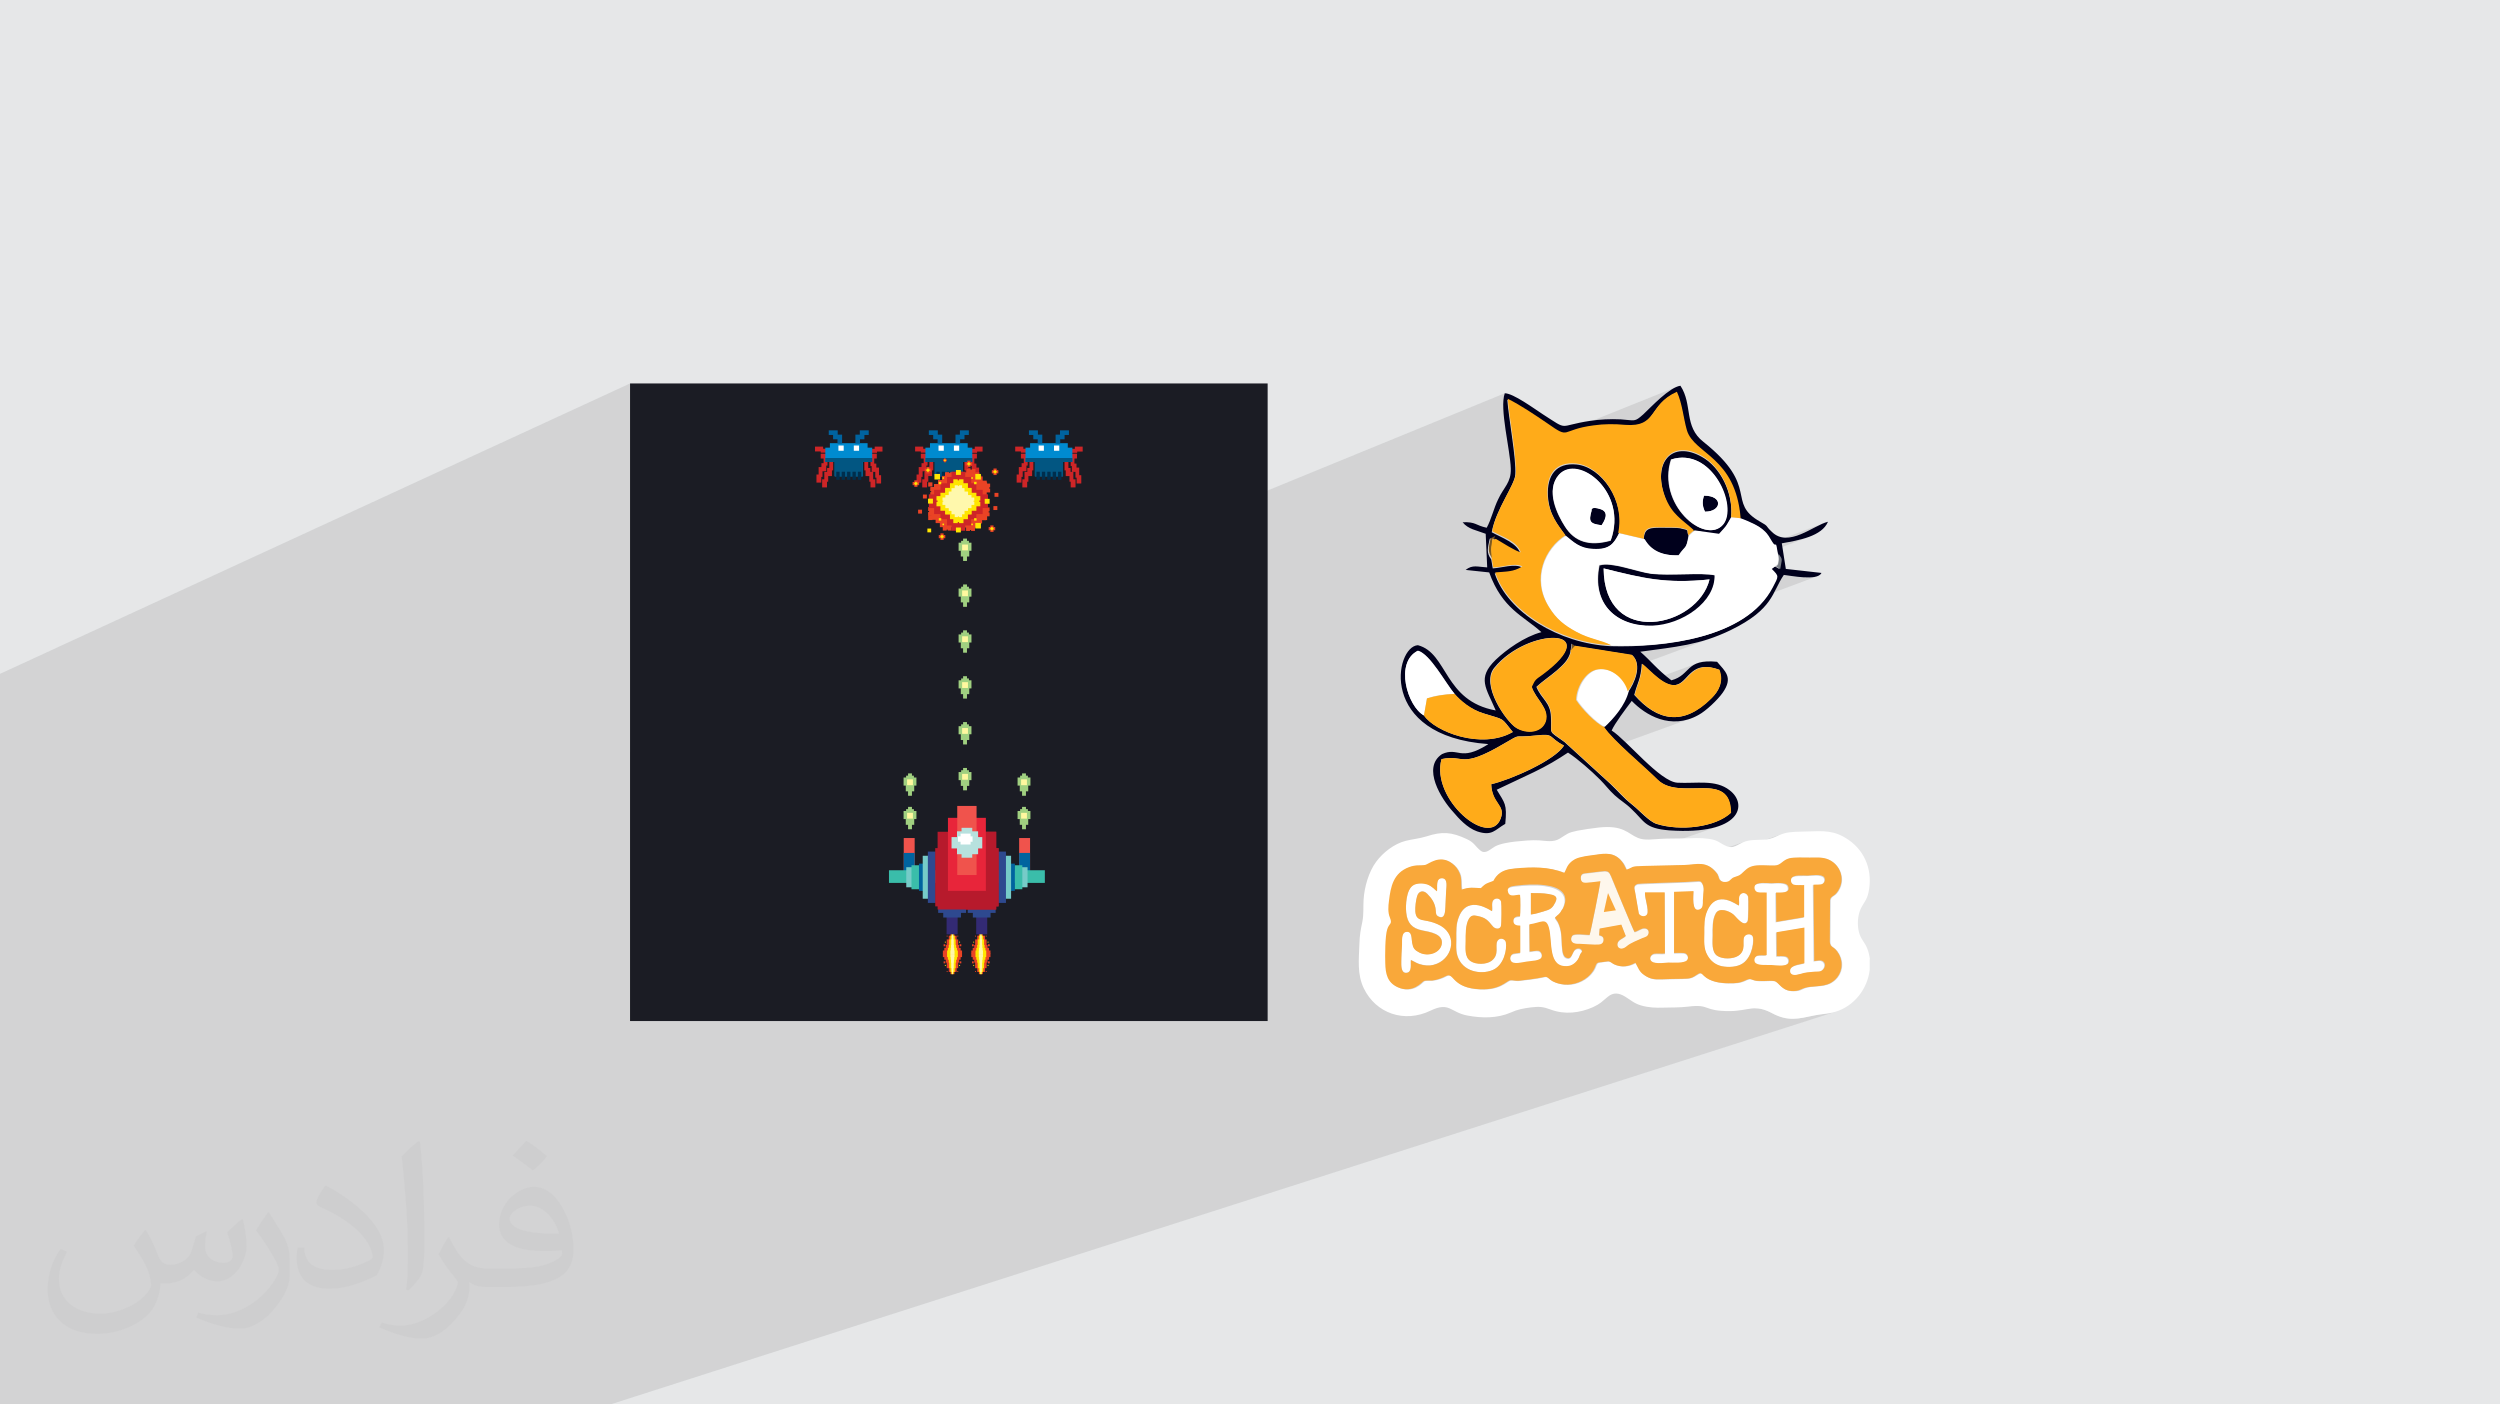 <?xml version="1.0" encoding="UTF-8"?>
<!DOCTYPE svg PUBLIC "-//W3C//DTD SVG 1.0//EN" "http://www.w3.org/TR/2001/REC-SVG-20010904/DTD/svg10.dtd">
<!-- Creator: CorelDRAW -->
<svg xmlns="http://www.w3.org/2000/svg" xml:space="preserve" width="94.192mm" height="52.917mm" version="1.0" style="shape-rendering:geometricPrecision; text-rendering:geometricPrecision; image-rendering:optimizeQuality; fill-rule:evenodd; clip-rule:evenodd"
viewBox="0 0 9404.92 5283.66"
 xmlns:xlink="http://www.w3.org/1999/xlink"
 xmlns:xodm="http://www.corel.com/coreldraw/odm/2003">
 <defs>
  <style type="text/css">
   <![CDATA[
    .fil4 {fill:#00001C}
    .fil10 {fill:#1B1C24}
    .fil7 {fill:#797E86}
    .fil3 {fill:#7C5821}
    .fil8 {fill:#F9A83A}
    .fil9 {fill:#FEF7EC}
    .fil6 {fill:#FFAB19}
    .fil5 {fill:white}
    .fil29 {fill:#002E4D;fill-rule:nonzero}
    .fil15 {fill:#00639F;fill-rule:nonzero}
    .fil27 {fill:#008BD0;fill-rule:nonzero}
    .fil28 {fill:#025682;fill-rule:nonzero}
    .fil18 {fill:#2E498F;fill-rule:nonzero}
    .fil17 {fill:#332A74;fill-rule:nonzero}
    .fil16 {fill:#3ABDAA;fill-rule:nonzero}
    .fil23 {fill:#76CBC8;fill-rule:nonzero}
    .fil24 {fill:#A0D080;fill-rule:nonzero}
    .fil19 {fill:#B71A2C;fill-rule:nonzero}
    .fil21 {fill:#B7E1DE;fill-rule:nonzero}
    .fil26 {fill:#CE2527;fill-rule:nonzero}
    .fil20 {fill:#E8253A;fill-rule:nonzero}
    .fil11 {fill:#EA4325;fill-rule:nonzero}
    .fil14 {fill:#F0534C;fill-rule:nonzero}
    .fil12 {fill:#FFE500;fill-rule:nonzero}
    .fil25 {fill:#FFF89F;fill-rule:nonzero}
    .fil13 {fill:#FFF8AC;fill-rule:nonzero}
    .fil22 {fill:white;fill-rule:nonzero}
    .fil2 {fill:#373435;fill-opacity:0.031}
    .fil1 {fill:#2B2A29;fill-opacity:0.102}
    .fil0 {fill:#E6E7E8}
   ]]>
  </style>
 </defs>
 <g id="Layer_x0020_1">
  <polygon class="fil0" points="-0,0 9404.92,0 9404.92,5283.66 -0,5283.66 "/>
  <polygon class="fil1" points="101.58,5283.66 98.18,5283.66 90.09,5283.66 79.52,5283.66 78.19,5283.66 77.4,5283.66 67.51,5283.66 8.2,5283.66 1.78,5283.66 -0,5283.66 -0,5282.3 -0,5279.75 -0,5274.25 -0,5273.61 -0,5270.34 -0,5265.66 -0,5262.03 -0,5260.98 -0,5252.19 -0,5252.15 -0,5252.13 -0,5251.94 -0,5249.05 -0,5247.73 -0,5247.19 -0,5245.94 -0,5236.61 -0,5235.88 -0,5234.73 -0,5224.87 -0,5223.76 -0,5223.6 -0,5216.68 -0,5209.86 -0,5199.36 -0,5197.87 -0,5184.41 -0,5183.88 -0,5177.85 -0,5177 -0,5171.99 -0,5151.22 -0,5130.42 -0,5115.83 -0,5115.82 -0,5112.01 -0,5112 -0,5104.9 -0,5104.89 -0,5104.64 -0,5094.36 -0,5092.61 -0,5088.45 -0,5084.99 -0,5072 -0,5067.27 -0,5061.65 -0,5052.05 -0,5052.04 -0,5046.66 -0,5046.64 -0,5041.12 -0,5041.11 -0,5029.66 -0,5029.64 -0,5025.15 -0,5017.72 -0,5017.71 -0,5006.17 -0,5005.4 -0,5005.38 -0,5004.45 -0,4985.15 -0,4985.08 -0,4982.7 -0,4982.67 -0,4982.66 -0,4973.39 -0,4971.11 -0,4945.33 -0,4945.31 -0,4944.92 -0,4935.76 -0,4935.68 -0,4932.54 -0,4931.96 -0,4926.73 -0,4884.97 -0,4883.1 -0,4882.75 -0,4870.83 -0,4870.13 -0,4870.11 -0,4865.9 -0,4865.44 -0,4862.88 -0,4857.08 -0,4857.05 -0,4856.1 -0,4852.41 -0,4848.55 -0,4846.86 -0,4845.49 -0,4844.31 -0,4834.69 -0,4834.46 -0,4821.04 -0,4819.9 -0,4785.87 -0,4784.15 -0,4782.98 -0,4780.14 -0,4770.35 -0,4761.48 -0,4760.18 -0,4759.1 -0,4756.95 -0,4755.67 -0,4752.6 -0,4751.94 -0,4751.7 -0,4750.62 -0,4748.05 -0,4746.21 -0,4736.08 -0,4735.77 -0,4724.53 -0,4708.98 -0,4695.83 -0,4692.91 -0,4667.97 -0,4667.94 -0,4666.74 -0,4663.86 -0,4663.63 -0,4663.3 -0,4663.29 -0,4662.58 -0,4645.52 -0,4645.22 -0,4644.1 -0,4631 -0,4629.77 -0,4606.04 -0,4594.33 -0,4593.47 -0,4590.75 -0,4574.42 -0,4573.32 -0,4550.83 -0,4535.61 -0,4519.88 -0,4508.74 -0,4490.18 -0,4487.1 -0,4487.08 -0,4468.58 -0,4452.82 -0,4439.04 -0,4437.54 -0,4437.52 -0,4436.95 -0,4410.87 -0,4410.02 -0,4388.15 -0,4386.7 -0,4384.38 -0,4384.15 -0,4377.52 -0,4376 -0,4364.75 -0,4363.31 -0,4352.13 -0,4351.34 -0,4340.86 -0,4340.09 -0,4330.44 -0,4319.8 -0,4312.65 -0,4309.92 -0,4307.71 -0,4306.56 -0,4294.51 -0,4291.92 -0,4290.28 -0,4287.94 -0,4279.56 -0,4258.17 -0,4257.92 -0,4245.73 -0,4237.48 -0,4236.72 -0,4235.67 -0,4233.02 -0,4230.06 -0,4227.6 -0,4207.71 -0,4207.59 -0,4190.31 -0,4165.93 -0,4144.07 -0,4143.47 -0,4140.23 -0,4116.56 -0,4102.15 -0,4093.33 -0,4090.9 -0,4089.69 -0,4059.55 -0,4042.07 -0,4038.12 -0,4034.62 -0,4024.33 -0,3824.97 -0,3823.24 -0,3800.13 -0,2535.03 2370.21,1442.54 2370.21,2828.45 5660.84,1479.45 5657.64,1491.19 5655.77,1505.01 5655.54,1509.99 5670.34,1503.94 5672.58,1505.15 5674.03,1519.71 5675.88,1535.7 5678.06,1552.87 5680.5,1571.01 5683.12,1589.9 5685.83,1609.29 5688.59,1628.97 5691.29,1648.71 5693.88,1668.28 5696.27,1687.46 5697.75,1700.46 6304.99,1456.22 6295.96,1460.73 6286.58,1466.34 6276.97,1472.89 6267.19,1480.19 6257.37,1488.1 6247.58,1496.43 6237.93,1505.03 6228.5,1513.73 6219.39,1522.37 6210.7,1530.76 6202.51,1538.77 6194.93,1546.21 6188.04,1552.92 6181.95,1558.73 6170.79,1568.37 6162.04,1574.96 6154.57,1578.98 5702.49,1759.91 5702.7,1769.43 5702.35,1781.46 5701.9,1785.84 5700.96,1790.59 5699.57,1795.7 5697.76,1801.15 5695.57,1806.94 5693.02,1813.05 5690.16,1819.44 5687.86,1824.3 5878.95,1748.19 5889.95,1745.24 5901.94,1743.47 5914.95,1742.95 5928.95,1743.71 5939.26,1745.21 5949.49,1747.62 5959.64,1750.91 5969.65,1755.04 5979.51,1759.98 5989.16,1765.68 5998.6,1772.11 6007.76,1779.24 6016.64,1787.01 6025.2,1795.42 6033.27,1804.29 6301.63,1698.43 6313.49,1695.11 6326.31,1693.58 6340.05,1693.9 6354.63,1696.16 6369.99,1700.45 6386.07,1706.82 6402.82,1715.37 6414.32,1722.71 6425.43,1731.07 6436.12,1740.38 6446.32,1750.59 6455.99,1761.64 6465.08,1773.47 6473.55,1786.02 6481.34,1799.23 6488.4,1813.04 6494.69,1827.39 6500.16,1842.22 6504.75,1857.48 6508.43,1873.09 6511.12,1889.02 6512.81,1905.19 6513.43,1921.53 6376.15,1974.34 6387.17,1981.03 6402.66,1988.01 6512.69,1945.76 6546.02,1949.27 6546.02,1949.32 6429.48,1994 6434.1,1994.54 6351.43,2026.22 6349.99,2032.84 6346.82,2044.61 6343.83,2052.49 6340.57,2058.07 6336.61,2062.95 6331.48,2068.7 6324.77,2076.94 6316.03,2089.24 6163.99,2147.28 6176.05,2150.3 6188.13,2153.11 6199.58,2155.46 6210.27,2157.2 6224.52,2158.72 6239.54,2159.77 6255.2,2160.43 6271.36,2160.75 6287.85,2160.81 6304.55,2160.66 6321.29,2160.39 6337.94,2160.04 6354.35,2159.7 6355.18,2159.69 6866.06,1966.06 6854.52,1970.75 6842.26,1976.51 6829.39,1983.01 6816.02,1989.94 6802.23,1996.96 6788.15,2003.75 6773.87,2009.98 6379.48,2159.34 6385.84,2159.28 6398.28,2159.33 6703.06,2043.98 6715.34,2041.8 6728.03,2039.48 6740.99,2036.97 6754.1,2034.21 6767.23,2031.15 6780.27,2027.75 6793.07,2023.94 6805.5,2019.67 6432.36,2160.73 6439.46,2161.36 6450.06,2162.88 6450.08,2164.39 6402.32,2182.44 6408.56,2181.95 6423.45,2180.6 5877.84,2386.57 5880.54,2387.66 6431.17,2179.83 6430.2,2183.1 6688.99,2085.45 6690.24,2087.09 6690.63,2089.97 6691.07,2092.97 6691.51,2096.04 6691.89,2099.09 6692.16,2102.09 6692.25,2104.93 6692.13,2107.59 6691.72,2109.98 6690.15,2116.84 6689.45,2120.92 6689.23,2123.02 6689.13,2123.89 6688.76,2124.33 6687.76,2125.1 6685.72,2126.98 6682.29,2130.74 6681.13,2131.18 6693.9,2138.27 6693.63,2140.21 6393.11,2253.07 6390.53,2256.29 6378.26,2269.19 6364.91,2281.19 6350.6,2292.21 6335.43,2302.22 6328.86,2305.92 6710.63,2162.9 6715.79,2163.47 6722.6,2164.43 6730.82,2165.65 6740.2,2167.03 6750.47,2168.45 6761.41,2169.81 6772.76,2170.98 6784.27,2171.87 6795.68,2172.36 6806.76,2172.34 6817.26,2171.7 6826.92,2170.33 6835.49,2168.13 6135.12,2429.35 6145.66,2429.09 6156.6,2428.73 6167.65,2428.28 6178.8,2427.73 6190.03,2427.1 6201.34,2426.36 6212.72,2425.51 6224.18,2424.55 6235.68,2423.48 6247.23,2422.3 6258.81,2421.01 6270.44,2419.6 6282.07,2418.06 6293.72,2416.39 6305.36,2414.59 6317.02,2412.67 6328.64,2410.6 6340.25,2408.39 6351.82,2406.05 6363.36,2403.55 6374.85,2400.91 6386.27,2398.1 6397.63,2395.14 6408.93,2392.03 6420.13,2388.75 6297.48,2434.24 6307.05,2432.72 6317.34,2431 6327.52,2429.2 6337.63,2427.32 6347.66,2425.34 6357.63,2423.24 6367.57,2421.02 6377.47,2418.68 6387.37,2416.18 6397.27,2413.53 6407.19,2410.71 6417.13,2407.7 6427.13,2404.51 6437.18,2401.1 6447.31,2397.49 6176.93,2497.61 6178.07,2498.54 6177.23,2508.77 6176.19,2518.1 6174.97,2526.61 6173.58,2534.43 6172.05,2541.66 6170.37,2548.41 6168.58,2554.8 6166.69,2560.94 6164.72,2566.93 6162.67,2572.88 6161.03,2577.59 6381.33,2496.54 6371.95,2501.19 6363.84,2506.55 6356.61,2512.44 6349.92,2518.71 6343.39,2525.18 6336.68,2531.71 6333.55,2534.46 6392.53,2512.81 6401.73,2510.57 6411.86,2509.42 6423.04,2509.5 6366.2,2530.36 6358.96,2536.61 6347.82,2547.94 6337.13,2558.8 6326.13,2568.02 6314.1,2574.45 6312.23,2575.15 6163.93,2629.46 6167.44,2633.12 6176.37,2641.78 6185.39,2649.87 6194.49,2657.37 6203.68,2664.27 6212.95,2670.56 6222.31,2676.22 6231.75,2681.25 6241.27,2685.63 6250.87,2689.36 6260.54,2692.4 6270.3,2694.78 6280.12,2696.46 6290.02,2697.43 6299.99,2697.69 6265.16,2710.31 6278,2712.59 6295.66,2713.98 6313.77,2713.52 6332.28,2711.05 6351.13,2706.36 5952.11,2850.61 6059.21,2948.3 6071.06,2959.22 6081.48,2969.45 6090.97,2979.2 6100.03,2988.67 6109.19,2998.03 6118.95,3007.52 6129.8,3017.31 6142.27,3027.62 6149.72,3033.88 6342.14,2965.9 6350.29,2965.91 6358.43,2965.83 6366.56,2965.68 6374.67,2965.5 6382.71,2965.31 6390.68,2965.16 6398.57,2965.07 6406.35,2965.07 6167.02,3049.45 6175.59,3057.45 6187.58,3068.44 6199.57,3078.82 6211.31,3087.89 6222.5,3094.95 6232.89,3099.36 6243.45,3102.46 6254.35,3105.18 6265.56,3107.51 6277.06,3109.44 6288.77,3110.98 6300.68,3112.14 6312.73,3112.91 6324.88,3113.29 6292.94,3124.43 6327.94,3125.89 6370.26,3124.99 6407.29,3121.49 6439.26,3115.68 6466.39,3107.86 6098.44,3235.67 6100.86,3238.18 6104.93,3242.88 6108.15,3246.95 6110.69,3250.67 6112.7,3254.1 6114.34,3257.39 6115.8,3260.6 6117.24,3263.87 6118.82,3267.27 6120.7,3270.93 6058.74,3292.37 6061.02,3297.17 6066.92,3311.48 6069.31,3317.13 6072.93,3325.77 6076.37,3334.07 6566.68,3165.21 6557.31,3168.76 6549.82,3172.48 6542.55,3176.43 6535.36,3180.23 6528.13,3183.48 6078.16,3338.39 6083.06,3350.24 6083.44,3351.16 6701.5,3138.68 6692.99,3142.14 6685.17,3145.67 6677.58,3149.07 6669.72,3152.22 6168.15,3324.61 6169.03,3324.54 6177.46,3324.06 6188.12,3323.55 6200.61,3323 6214.52,3322.44 6229.42,3321.87 6234.31,3321.69 6424.37,3256.49 6428.86,3258.45 6433.32,3260.79 6437.77,3263.56 6442.21,3266.76 6446.64,3270.44 6451.07,3274.61 6455.51,3279.32 6459.94,3284.58 6462.4,3288.12 6464.31,3291.78 6465.84,3295.44 6467.13,3299.06 6468.33,3302.54 6469.59,3305.82 6471.06,3308.81 6472.91,3311.46 6473.58,3312.26 6474.3,3313.01 6475.07,3313.71 6475.88,3314.37 6476.73,3314.99 6477.63,3315.56 6478.56,3316.08 6479.53,3316.56 6408.92,3340.6 6409.04,3342.46 6409.07,3345.38 6370.91,3358.37 6370.9,3358.81 6370.7,3363.65 6370.47,3369.33 6370.27,3375.65 6370.2,3382.38 6370.33,3389.31 6370.75,3396.21 6371.35,3401.51 6873.32,3231.35 6874.63,3231.77 6875.92,3232.22 6877.21,3232.7 6878.5,3233.2 6879.76,3233.71 6881.03,3234.27 6882.29,3234.85 6883.55,3235.46 6897.17,3243.96 6908.68,3254.57 6917.92,3266.93 6924.69,3280.64 6928.8,3295.31 6930.08,3310.54 6928.34,3325.93 6923.4,3341.12 6917.52,3352.16 6911.76,3360.06 6906.26,3365.62 6901.16,3369.62 6896.58,3372.83 6892.64,3376.05 6889.5,3380.05 6887.26,3385.61 6886.32,3544.11 6887.3,3551.61 6889.47,3556.7 6892.69,3560.32 6896.87,3563.46 6901.87,3567.08 6907.57,3572.13 6913.85,3579.61 6920.61,3590.46 6926.97,3605.66 6930.16,3621.1 6930.28,3636.43 6929.01,3643.08 7033.73,3609.01 7033.76,3609.08 7034.7,3610.02 6928.74,3644.5 6927.45,3651.3 6921.8,3665.34 6913.45,3678.19 6902.51,3689.51 6889.1,3698.93 6877.43,3704.09 6602.15,3793.29 6606.51,3793.26 6615.21,3793.89 6624.3,3795.33 6633.95,3797.75 6644.27,3801.25 6655.43,3805.97 6667.59,3812.03 6678.48,3817.45 6688.95,3821.92 6699.07,3825.53 6708.87,3828.31 6718.42,3830.35 6727.78,3831.69 6737,3832.39 6746.15,3832.53 6755.27,3832.15 6764.43,3831.32 6773.69,3830.11 6783.08,3828.57 6792.69,3826.77 6802.56,3824.75 6812.75,3822.59 6823.32,3820.36 6833.2,3818.47 6843.34,3816.88 6853.63,3815.47 6863.98,3814.11 6874.27,3812.66 6884.44,3810.98 6894.36,3808.96 6903.95,3806.46 2295.34,5283.66 2263.44,5283.66 2108.07,5283.66 2002.66,5283.66 1999.06,5283.66 1997.74,5283.66 1970.64,5283.66 1965.09,5283.66 1964.19,5283.66 1961.78,5283.66 1960.3,5283.66 1950.6,5283.66 1910.84,5283.66 1891.1,5283.66 1887.87,5283.66 1887.67,5283.66 1846.18,5283.66 1838.46,5283.66 1802.61,5283.66 1795.52,5283.66 1770.7,5283.66 1766.02,5283.66 1761.85,5283.66 1745.31,5283.66 1729.35,5283.66 1725.32,5283.66 1722.13,5283.66 1719.07,5283.66 1717.32,5283.66 1714.17,5283.66 1711.69,5283.66 1709.6,5283.66 1705.65,5283.66 1702.07,5283.66 1701.44,5283.66 1700.9,5283.66 1700.67,5283.66 1695.94,5283.66 1675.25,5283.66 1672.15,5283.66 1666.57,5283.66 1608.47,5283.66 1604.26,5283.66 1598.71,5283.66 1598.09,5283.66 1563.88,5283.66 1532.75,5283.66 1532.32,5283.66 1531.47,5283.66 1525.82,5283.66 1525.1,5283.66 1521.27,5283.66 1504.98,5283.66 1501.45,5283.66 1501.33,5283.66 1501.07,5283.66 1498.6,5283.66 1498.59,5283.66 1491.7,5283.66 1490.24,5283.66 1488.61,5283.66 1483.93,5283.66 1481.25,5283.66 1474.41,5283.66 1471.04,5283.66 1443.24,5283.66 1420.18,5283.66 1407.32,5283.66 1374.59,5283.66 1361.7,5283.66 1359.62,5283.66 1340.06,5283.66 1338.94,5283.66 1306.12,5283.66 1298.91,5283.66 1284.15,5283.66 1280.61,5283.66 1278.18,5283.66 1274.17,5283.66 1261.2,5283.66 1255.8,5283.66 1246.55,5283.66 1238.83,5283.66 1210.08,5283.66 1204.04,5283.66 1192.99,5283.66 1192.1,5283.66 1191.36,5283.66 1188.3,5283.66 1186.85,5283.66 1186.72,5283.66 1186.63,5283.66 1185.95,5283.66 1181.09,5283.66 1180.97,5283.66 1169.75,5283.66 1167.14,5283.66 1161.39,5283.66 1160.01,5283.66 1155.81,5283.66 1155.22,5283.66 1154.92,5283.66 1154.83,5283.66 1154.45,5283.66 1148.08,5283.66 1144.34,5283.66 1143.01,5283.66 1124.7,5283.66 1112.36,5283.66 1094.77,5283.66 1080.66,5283.66 1067.18,5283.66 1065.04,5283.66 1062.16,5283.66 1039.13,5283.66 1030.41,5283.66 1024.09,5283.66 1014.62,5283.66 1012.83,5283.66 990.62,5283.66 987.2,5283.66 980.71,5283.66 978.88,5283.66 978.74,5283.66 976.89,5283.66 972.17,5283.66 972.16,5283.66 972.03,5283.66 971.71,5283.66 971.39,5283.66 971.38,5283.66 969.95,5283.66 969.7,5283.66 959.95,5283.66 956.31,5283.66 955.63,5283.66 954.94,5283.66 954.05,5283.66 950.22,5283.66 949.2,5283.66 946.07,5283.66 943.32,5283.66 939.96,5283.66 938.33,5283.66 936.28,5283.66 934.06,5283.66 927.85,5283.66 925.31,5283.66 919.79,5283.66 919.42,5283.66 910.18,5283.66 909.96,5283.66 909.49,5283.66 904.24,5283.66 902.43,5283.66 900.81,5283.66 896.28,5283.66 891.09,5283.66 888.2,5283.66 883.84,5283.66 880.29,5283.66 878.47,5283.66 876.96,5283.66 874.75,5283.66 872.31,5283.66 871.55,5283.66 870.96,5283.66 868.47,5283.66 867.38,5283.66 864.96,5283.66 859.92,5283.66 837.2,5283.66 833.7,5283.66 833.62,5283.66 833,5283.66 832.05,5283.66 830.26,5283.66 829.67,5283.66 822.5,5283.66 819.08,5283.66 810.02,5283.66 781.88,5283.66 781.27,5283.66 777.48,5283.66 762.26,5283.66 759.03,5283.66 741.92,5283.66 741.3,5283.66 733.26,5283.66 732.7,5283.66 731.27,5283.66 729.93,5283.66 726.82,5283.66 723.67,5283.66 719.96,5283.66 718.79,5283.66 717.7,5283.66 716.5,5283.66 714.84,5283.66 714.53,5283.66 714.47,5283.66 714.06,5283.66 711.91,5283.66 711.34,5283.66 710.76,5283.66 709.73,5283.66 709.12,5283.66 706.64,5283.66 706.57,5283.66 704.88,5283.66 703.47,5283.66 702.97,5283.66 687.77,5283.66 687.35,5283.66 685.36,5283.66 682.29,5283.66 674.89,5283.66 658.62,5283.66 655.31,5283.66 623.2,5283.66 611.04,5283.66 610.68,5283.66 592.77,5283.66 576.69,5283.66 563.86,5283.66 563.67,5283.66 562.38,5283.66 559.99,5283.66 556.94,5283.66 552.99,5283.66 550.78,5283.66 549.79,5283.66 547.69,5283.66 535.99,5283.66 533.91,5283.66 533.13,5283.66 527.68,5283.66 515.21,5283.66 513.67,5283.66 507.34,5283.66 499.26,5283.66 498.83,5283.66 496.26,5283.66 470.37,5283.66 468.13,5283.66 463.71,5283.66 462.11,5283.66 462.05,5283.66 458.68,5283.66 458.18,5283.66 447.22,5283.66 446.94,5283.66 445.04,5283.66 432.38,5283.66 427.36,5283.66 423.46,5283.66 420.83,5283.66 420.75,5283.66 420.2,5283.66 418.26,5283.66 417.02,5283.66 416.45,5283.66 415.68,5283.66 415.3,5283.66 415.03,5283.66 408.41,5283.66 401.76,5283.66 399.38,5283.66 397.39,5283.66 397.1,5283.66 396.17,5283.66 389.84,5283.66 389.69,5283.66 383.06,5283.66 381.8,5283.66 375.52,5283.66 354.48,5283.66 327.56,5283.66 327.46,5283.66 322.39,5283.66 302.82,5283.66 257.45,5283.66 256.68,5283.66 256.63,5283.66 256.45,5283.66 252.42,5283.66 230.88,5283.66 226.39,5283.66 224.37,5283.66 216.76,5283.66 214.62,5283.66 212.12,5283.66 212.08,5283.66 210.4,5283.66 205.88,5283.66 203.49,5283.66 200.84,5283.66 190.17,5283.66 163.23,5283.66 160.72,5283.66 158.47,5283.66 157.76,5283.66 156.38,5283.66 154.24,5283.66 148.13,5283.66 140.44,5283.66 140.18,5283.66 140.04,5283.66 139.4,5283.66 138.21,5283.66 137.95,5283.66 137.65,5283.66 119.13,5283.66 108.15,5283.66 105.19,5283.66 104.42,5283.66 "/>
  <path class="fil2" d="M548.54 4627.69c17.95,27.21 29.6,53.36 40.96,82.43 8.45,16.91 12.93,48.09 52.57,48.09 11.61,0 28.28,-3.42 43.06,-11.61 16.63,-8.73 29.32,-21.94 35.94,-42l15.85 -53.36 38.57 -19.02 2.64 2.64c-5.27,20.09 -6.59,39.36 -6.59,54.43 0,44.63 38.57,61.56 69.22,61.56 17.95,0 34.09,-8.73 34.09,-25.11 0,-21.13 -8.98,-57.06 -20.62,-89.29 17.95,-17.95 35.94,-35.94 56.53,-50.47l3.17 1.6c8.98,38.04 14,75.56 14,100.66 0,24.57 -10.83,51.79 -19.81,69.49 -18.49,34.87 -51.25,62.62 -90.87,62.62 -30.1,0 -63.65,-15.07 -86.66,-43.06l-1.32 0c-21.66,26.96 -55.22,51.25 -108.86,51.25l-16.63 0c-2.64,35.41 -10.29,60.49 -21.94,82.95 -31.95,62.34 -126.81,106.47 -216.1,106.47 -124.17,0 -186.51,-71.59 -186.51,-166.96 0,-58.91 19.27,-113.6 48.88,-152.42l24.29 10.04c-18.49,35.41 -30.91,68.68 -30.91,101.45 0,89.29 72.66,131.83 156.4,131.83 77.68,0 173.83,-49.41 191.28,-106.72 -6.59,-62.62 -30.1,-91.93 -66.04,-148.99 10.83,-19.02 24.83,-38.04 42.28,-58.38l3.17 0 0 0 0 0 -0.02 -0.09zm1432.13 -336.04c26.15,16.39 51.79,35.66 76.87,57.85 -14,19.81 -31.45,37.79 -53.11,53.64 -25.11,-20.34 -50.19,-37.79 -75.84,-56.27 17.42,-19.55 34.62,-38.29 52.04,-55.22l0 0 0 0 0 0 0 0 0 0 0.03 0zm13.47 244.11c-42.28,0 -76.87,27.75 -76.87,48.34 0,44.13 84.53,57.85 185.72,57.31 -12.68,-51.79 -57.06,-105.68 -108.86,-105.68l0.01 0.03zm-94.86 236.19c54.96,0 103.04,-1.6 139.74,-10.83 40.96,-10.29 75.56,-30.91 75.56,-45.17 0,-3.7 0,-8.19 -1.32,-11.89 -22.98,2.11 -49.41,2.11 -72.38,2.11 -74.49,0 -131.55,-16.91 -154.02,-58.66 -5.55,-11.61 -9.51,-24.57 -9.51,-39.36 0,-40.43 17.42,-79.79 48.09,-107 25.61,-22.45 53.89,-36.44 82.67,-36.44 52.04,0 93.51,41.75 122.57,107.54 15.85,35.94 26.68,77.4 26.68,129.72 0,34.87 -9.51,64.19 -31.17,85.85 -40.43,39.11 -114.92,53.89 -229.04,53.89l-51.79 0 0 0 -13.47 0c-28.28,0 -48.62,-5.02 -64.72,-17.42l-2.64 0c0.79,6.59 1.32,12.93 1.32,19.02 0,25.61 -8.45,58.38 -25.61,84.53 -50.72,75.3 -105.68,108.04 -153.24,108.04 -48.09,0 -107,-18.49 -160.11,-42.54l9.51 -18.49c17.17,7.13 40.96,11.89 73.7,11.89 85.85,0 198.66,-82.43 212.66,-163 -3.17,-6.59 -8.98,-15.32 -17.17,-24.57 -25.11,-29.85 -40.96,-54.68 -55.75,-80.83 12.68,-25.11 24.29,-45.17 35.13,-63.4l4.49 -0.53c36.72,74.77 69.99,117.55 144.23,117.55l11.61 0 0 0 53.89 0 0 0 0 0 0 0 0 0 0 0 0.09 0.01zm-371.98 79c6.34,-34.34 6.87,-72.91 6.87,-108.86l0 -53.36c0,-99.6 -12.68,-244.36 -22.98,-338.68 17.95,-19.27 43.06,-42 62.87,-57.31l5.81 1.6c13.47,118.62 16.63,256 16.63,383.06 0,33.3 -1.32,65.79 -4.49,89.55 -1.85,30.1 -19.27,52.83 -56.53,87.7l-8.19 -3.7zm-382.8 -157.19c1.85,46.77 24.83,83.49 105.15,83.49 49.93,0 92.19,-12.93 138.96,-35.13 8.45,-3.7 12.93,-8.73 12.93,-12.93 0,-29.32 -22.45,-68.15 -60.23,-103.55 -36.72,-33.3 -85.34,-62.62 -130.76,-82.18 -15.6,-6.59 -20.62,-13.47 -20.62,-20.09 0,-13.47 17.95,-41.75 32.77,-62.09l5.02 -0.53c52.04,27.21 110.17,67.64 153.24,112.53 39.11,41.47 63.4,83.49 63.4,129.19 0,33.81 -10.29,65.51 -26.96,95.11 -57.06,28.79 -117.83,50.72 -178.06,50.72 -73.17,0 -123.1,-34.34 -123.1,-114.92 0,-8.73 0,-22.19 3.17,-39.64l25.11 0 0 0 0 0 0 0 0 0 0 0 -0.02 0zm-132.37 -132.9l45.45 73.45c16.63,27.21 32.23,56.81 32.23,103.55l0 59.7c0,48.34 -30.91,100.13 -80.83,151.38 -39.11,34.62 -73.7,49.41 -105.68,49.41 -47.55,0 -101.98,-14.79 -164.85,-41.75l7.13 -18.49c19.81,5.27 42.79,9.77 71.06,9.77 90.36,-0.53 182.8,-66.57 225.08,-147.15 5.02,-9.26 6.87,-17.95 6.87,-24.04 0,-9.26 -5.02,-19.55 -8.98,-28.79 -22.98,-43.31 -48.62,-82.95 -76.87,-119.68 14.79,-23.25 29.6,-45.7 45.7,-67.9l3.7 0.53 0 0 0 0 0 0 0 0 0 0 -0.02 0.01z"/>
  <g id="_1374774234256">
   <g>
    <path class="fil3" d="M5613.67 2100.56c0,-9.45 -3.77,-33.99 -1.9,-41.53 9.44,-62.32 -3.77,-17 17,-32.1 -13.23,-9.45 18.87,-20.77 -20.77,-3.77 -7.57,35.88 -13.23,50.97 5.66,77.41l0 0 0 -0.01z"/>
    <polygon class="fil3" points="5910.08,2451.74 5928.97,2429.07 5913.87,2421.53 5910.09,2451.74 "/>
    <path class="fil4" d="M5609.88 2950.18c1.88,75.53 54.76,77.42 35.88,128.4 -41.52,115.18 -264.33,-71.74 -222.78,-222.78 86.85,-18.88 67.98,39.65 232.22,-56.64 75.53,-43.41 30.21,-22.64 120.84,-32.08 75.52,-9.44 45.31,5.67 107.62,37.75 -32.08,54.75 -200.14,128.4 -273.77,145.39l0.03 0 -0.03 -0.03zm538.1 -336.07c11.32,-45.31 24.54,-56.64 28.31,-117.06 28.33,22.65 88.75,96.29 135.93,77.42 41.54,-17 52.87,-92.52 154.83,-54.76 16.98,47.22 -1.9,81.19 -30.2,107.63 -105.73,105.72 -202.01,84.95 -288.86,-13.21l0 0 0 -0.02zm-675.91 -3.77c20.77,26.42 58.54,58.54 109.5,73.62 83.08,26.43 62.32,11.33 109.52,69.85 -118.96,67.96 -292.66,-1.88 -334.18,-62.32 -62.32,-33.98 -111.39,-200.14 -22.67,-243.55 47.21,13.2 103.85,120.83 137.82,162.36l0 0.03zm651.38 -9.46c-13.23,50.97 -54.75,101.94 -90.62,134.06 33.98,50.98 147.27,145.39 202.01,198.25 84.96,83.07 275.66,-39.65 275.66,124.62 -58.52,54.75 -190.69,69.85 -279.44,41.52 -28.31,-9.44 -64.2,-50.97 -90.62,-71.74 -35.88,-28.32 -50.97,-49.09 -83.08,-79.3l-171.81 -156.7c-66.08,-47.21 -47.21,-24.54 -50.97,-94.42 -1.91,-56.63 -35.88,-66.08 -54.76,-113.29 24.54,-22.65 50.98,-39.65 77.42,-62.32 20.77,-18.88 43.43,-37.74 50.97,-69.85l3.77 -30.2 15.11 9.44 213.37 33.98c39.65,35.88 7.55,107.62 -15.1,137.83l-1.9 -1.88 -0.02 0.01zm-362.51 -18.88c15.11,47.19 67.98,81.19 52.87,130.27 -13.2,43.43 -69.85,49.11 -111.39,24.54 -35.87,-22.67 -134.06,-160.5 -81.18,-224.68 126.49,-154.84 422.92,-152.94 179.37,24.54 -26.43,18.87 -26.43,16.99 -39.65,45.31l0 0 -0.02 0.01zm785.44 -630.61c30.2,11.32 69.85,26.43 88.75,47.21 15.11,15.11 20.77,28.31 30.2,41.52 18.88,28.34 11.33,-15.1 20.77,41.55 18.88,24.54 13.21,16.97 7.55,58.54l-16.98 -9.45 -15.11 11.33c28.32,28.31 26.42,24.54 3.77,69.85 -100.06,190.7 -409.69,224.68 -606.04,219.04 -194.49,-9.45 -388.96,-128.4 -436.15,-273.77 43.41,-3.77 69.86,-3.77 101.95,-22.67 -26.42,-15.11 -75.53,1.9 -109.5,3.78l-5.66 -33.98c-18.88,-24.54 -13.21,-41.54 -5.67,-77.42 39.65,-18.87 7.57,-5.66 20.77,3.77 26.44,15.11 73.65,45.31 94.42,50.98 -13.21,-39.65 -69.85,-58.54 -107.62,-79.31 15.1,-84.96 86.85,-177.47 88.75,-217.12 3.77,-58.54 -24.54,-209.58 -30.2,-281.32 49.1,26.41 101.94,60.41 149.16,92.51 88.75,62.32 45.31,24.54 173.71,7.54 39.65,-5.66 79.31,-3.77 118.93,-1.88 124.62,9.45 84.96,-75.52 194.48,-124.62 20.77,45.31 24.54,100.07 37.75,145.39 26.43,90.63 183.13,100.07 202.01,330.42l0 -1.92 -0.02 0.01zm-949.71 849.62c-105.73,66.08 -109.51,7.54 -171.81,35.88 -77.41,50.97 -1.9,169.93 41.53,217.12 20.77,24.54 52.87,60.42 90.62,73.65 56.64,18.87 66.08,-5.67 105.73,-28.32 7.54,-75.52 -1.91,-77.41 -32.11,-128.4l139.73 -66.08c50.97,-24.54 88.73,-47.21 128.4,-73.64 37.74,24.54 86.85,67.98 120.83,101.96 20.77,20.77 32.08,37.74 54.76,58.53 22.67,20.78 41.54,30.21 62.32,50.98 50.97,47.21 49.09,73.65 143.49,81.19 270,18.87 296.43,-98.17 226.57,-151.04 -52.88,-41.53 -124.61,-24.54 -196.35,-28.31 -66.08,-3.79 -190.7,-160.5 -247.34,-196.35 11.31,-26.44 52.86,-81.19 75.53,-111.39 50.97,52.87 147.27,111.39 251.12,52.87 28.31,-15.11 71.74,-56.64 90.62,-83.08 41.52,-58.54 9.44,-81.19 -20.77,-117.05 -120.84,-11.31 -96.29,49.1 -171.81,69.85 -54.76,-41.53 -75.53,-71.75 -117.06,-107.62 135.95,-18.88 222.81,-24.54 339.85,-81.19 162.37,-79.31 154.84,-141.61 200.15,-207.69 22.67,1.9 126.49,24.54 141.6,-7.54l-134.06 -15.11 -15.11 -96.28c64.2,-11.31 151.04,-26.42 173.71,-81.19 -54.75,13.21 -149.13,100.07 -211.45,37.75 -26.42,-24.54 -9.45,-18.88 -43.41,-37.75 -130.29,-73.65 1.88,-128.4 -213.38,-300.21 -75.52,-58.54 -39.64,-139.73 -86.85,-211.45 -41.52,5.66 -109.5,79.29 -139.73,107.6 -33.98,30.21 -30.2,22.67 -84.95,18.89 -39.65,-1.9 -77.42,0 -115.19,5.67 -124.6,18.87 -77.42,39.64 -177.47,-24.54 -32.08,-20.77 -111.39,-79.3 -143.5,-79.3 -20.77,56.64 20.77,213.35 22.67,283.2 1.88,52.86 -26.43,69.85 -47.21,115.18 -16.97,33.99 -26.42,77.41 -43.43,107.62 -43.44,-9.45 -39.65,-22.68 -90.62,-20.77 20.77,26.43 52.85,30.2 86.85,43.43l5.66 126.5c-35.88,-1.9 -54.75,-11.33 -81.19,9.44l88.73 9.44c49.09,137.83 130.29,164.27 196.35,224.69 -64.19,17 -132.16,66.08 -171.81,103.85 -71.74,69.85 -35.87,105.73 0,190.7 -196.35,-35.88 -179.37,-215.24 -292.64,-245.45 -86.85,3.77 -152.93,341.74 264.33,371.93l-1.88 1.87 0.01 -0.04z"/>
    <path class="fil4" d="M6032.81 2138.3c147.27,35.88 232.23,58.54 398.37,41.53 -43.41,181.25 -396.49,258.66 -398.37,-41.53zm-15.11 -11.31c-30.2,145.39 64.19,232.23 200.13,228.45 111.39,-1.88 237.89,-88.73 234.12,-190.69 -52.87,-11.32 -168.04,1.88 -239.79,-5.66 -54.75,-7.54 -149.16,-45.31 -192.58,-32.08l-1.88 0 0 -0.02z"/>
    <path class="fil4" d="M6059.25 2034.48c-81.19,22.67 -135.95,3.77 -171.81,-52.85 -28.31,-43.44 -75.53,-135.95 -22.65,-194.49 71.74,-79.31 262.43,64.21 194.48,247.34l-0.02 0zm-169.94 -17c28.32,20.77 50.98,45.31 101.95,49.1 62.32,3.77 79.31,-20.77 98.18,-58.53 26.44,-122.72 -64.18,-251.12 -158.6,-260.57 -77.42,-7.56 -111.39,41.53 -107.62,117.04 3.77,73.65 39.64,113.3 67.98,152.93l-1.88 0 -0.01 0.03z"/>
    <path class="fil4" d="M6285.8 1728.6c152.93,-49.1 253,177.48 194.48,245.46 -67.98,77.42 -249.23,-77.42 -194.48,-245.46zm86.85 270l94.42 13.2c32.08,-35.87 20.77,-22.64 45.31,-62.31 9.44,-96.29 -41.53,-192.58 -109.5,-230.35 -113.29,-64.21 -186.92,20.77 -139.73,151.04 24.54,71.74 62.32,86.85 109.52,128.4l-0.02 0.02z"/>
    <path class="fil4" d="M6185.74 2028.81c22.65,41.54 62.3,62.32 128.4,60.42 26.42,-39.65 28.32,-18.88 37.75,-73.65 -9.44,-24.54 7.57,-18.87 -32.08,-28.31 -9.45,-1.9 -49.11,-1.9 -62.32,-1.9 -47.19,0 -71.73,-1.9 -73.62,43.43l1.9 -0.02 -0.03 0.02z"/>
    <path class="fil4" d="M5987.5 1921.18c-13.2,41.54 -7.54,49.11 37.77,54.76 11.31,-15.11 32.08,-49.11 -3.77,-60.42 -39.65,-13.2 -34,5.66 -34,5.66z"/>
    <path class="fil4" d="M6414.2 1924.96c64.2,0 69.85,-60.41 -3.77,-60.41 -7.54,22.67 -7.54,39.64 3.77,60.41z"/>
    <path class="fil5" d="M6017.7 2125.1c45.32,-13.21 137.83,24.54 192.58,32.1 73.63,9.45 186.92,-3.77 239.8,5.67 3.77,101.96 -122.72,186.91 -234.13,190.7 -135.93,3.77 -230.35,-83.08 -200.12,-228.45l1.9 0 -0.03 -0.02zm356.85 -128.4l-20.77 18.87c-11.31,54.76 -11.31,34 -37.74,73.65 -66.08,1.9 -105.73,-20.77 -128.4,-60.42l-96.29 -22.64c-18.88,37.76 -35.88,62.31 -98.19,58.54 -50.97,-1.91 -73.64,-26.44 -101.95,-49.11 -77.42,47.21 -130.29,162.36 -62.32,269.99 26.43,43.44 56.63,67.99 101.96,92.52 49.1,26.43 90.62,30.2 132.16,50.97 196.35,5.67 505.98,-26.41 606.07,-219.02 22.65,-43.43 24.54,-41.52 -3.79,-69.85l15.11 -11.33c11.33,-13.22 5.66,1.91 9.44,-20.77 1.91,-7.54 0,-18.87 -1.9,-28.31 -9.44,-56.64 -3.77,-13.2 -20.77,-41.54 -9.44,-15.11 -15.11,-28.31 -30.2,-41.52 -18.89,-18.88 -58.54,-35.88 -88.76,-47.22l-35.87 -3.77c-22.65,39.65 -13.21,26.44 -45.31,62.32l-94.42 -13.2 1.88 1.88 0.06 -0.05z"/>
    <path class="fil5" d="M6032.81 2138.3c1.9,300.21 353.06,222.79 398.37,41.53 -164.26,17 -251.12,-3.77 -398.37,-41.53z"/>
    <path class="fil5" d="M5987.5 1921.18c0,0 -5.66,-18.87 34,-5.66 33.98,11.33 13.21,45.31 3.77,60.42 -43.43,-5.67 -49.11,-13.23 -37.77,-54.76zm71.75 111.4c66.08,-183.14 -122.72,-326.65 -194.49,-247.34 -50.97,56.64 -5.66,149.16 22.65,194.48 35.88,56.64 90.62,75.53 171.81,52.88l0.03 -0.02z"/>
    <path class="fil5" d="M6414.2 1924.96c-9.44,-20.77 -11.31,-37.74 -3.77,-60.41 73.65,0 66.08,60.41 3.77,60.41zm-126.51 -196.35c-54.75,168.04 126.5,322.85 194.46,245.46 58.54,-67.98 -41.54,-294.54 -194.46,-245.46z"/>
    <path class="fil5" d="M6036.57 2734.94c33.99,-32.1 77.42,-81.19 90.62,-134.06 -9.44,-39.65 -56.63,-88.75 -111.39,-83.08 -45.31,5.66 -81.18,64.2 -83.08,115.17 18.9,30.2 73.65,88.75 105.73,101.96l-1.88 0 0 0.02z"/>
    <path class="fil5" d="M5356.88 2691.53l11.31 -64.21c32.08,-11.32 62.32,-15.1 103.85,-16.97 -35.88,-41.54 -92.51,-149.16 -137.83,-162.37 -88.75,43.43 -39.64,209.58 22.65,243.56l0 0 0.02 0z"/>
    <path class="fil6" d="M5626.87 2026.93c-20.77,15.1 -7.54,-28.31 -16.97,32.1 -1.9,7.54 1.88,32.08 1.88,41.53l5.66 33.98c33.98,0 83.08,-18.89 109.5,-3.77 -32.08,20.77 -58.54,18.88 -101.96,22.65 47.21,145.39 241.68,264.33 436.14,273.77 -39.65,-20.77 -81.19,-22.65 -132.16,-50.98 -45.31,-24.54 -75.52,-49.1 -101.96,-92.51 -67.96,-107.62 -15.11,-222.78 62.32,-270 -28.31,-39.64 -64.2,-79.31 -67.98,-152.93 -3.77,-75.52 30.2,-124.6 107.62,-117.04 94.4,9.44 185.04,137.83 158.58,260.56l96.28 22.65c0,-47.21 24.54,-43.43 73.63,-43.43 11.32,0 50.97,0 62.32,1.9 41.54,9.44 22.64,3.77 32.08,28.31l20.77 -18.87c-45.31,-41.53 -83.08,-58.54 -109.52,-128.4 -47.21,-130.29 26.44,-215.25 139.73,-151.04 67.98,39.64 118.93,134.06 109.5,230.35l35.88 3.77c-18.88,-232.23 -173.71,-239.8 -202.02,-330.42 -13.2,-45.33 -16.97,-100.06 -37.74,-145.39 -109.5,49.11 -71.75,134.07 -194.46,124.62 -39.65,-3.77 -79.31,-3.77 -118.96,1.9 -128.4,16.98 -84.95,54.76 -173.71,-7.56 -47.21,-32.11 -100.06,-67.98 -149.16,-92.52 5.67,71.75 34,220.92 30.21,281.33 -1.88,39.64 -73.63,132.16 -88.73,217.12 37.74,20.77 94.4,37.74 107.6,79.29 -22.64,-5.66 -67.98,-35.88 -94.4,-50.97l0 0.02 0.03 0.01z"/>
    <path class="fil6" d="M5910.08 2451.74c-7.55,34 -30.21,50.98 -50.98,69.85 -24.54,22.65 -52.88,39.65 -77.42,62.32 20.78,47.21 52.88,56.64 54.76,113.3 1.9,69.85 -15.11,45.31 50.97,94.4l171.81 156.7c33.99,30.2 47.21,50.97 83.06,79.31 26.43,20.77 64.2,64.2 90.62,71.74 88.73,28.31 220.91,13.21 279.44,-41.54 0,-164.27 -190.7,-41.52 -275.66,-124.6 -52.88,-52.88 -168.04,-147.27 -202.01,-198.25 -32.11,-13.2 -86.86,-71.74 -105.73,-101.94 1.9,-50.97 37.77,-109.5 83.08,-115.17 56.64,-7.56 101.96,43.43 111.39,83.08 22.65,-30.2 56.62,-101.96 15.11,-137.83l-213.35 -33.98 -18.88 20.77 3.77 1.88 0.02 -0.05z"/>
    <path class="fil6" d="M5609.88 2950.18c73.65,-16.97 239.8,-90.62 273.77,-145.39 -62.32,-32.08 -32.08,-45.31 -107.62,-37.74 -90.62,11.32 -45.31,-11.31 -120.84,32.08 -164.26,96.28 -145.39,37.77 -232.22,56.64 -41.54,151.04 181.25,337.95 222.78,222.78 18.88,-50.97 -32.08,-54.75 -35.88,-128.4l0 0 0 0.02z"/>
    <path class="fil6" d="M5762.82 2583.9c13.2,-28.33 13.2,-26.43 39.64,-45.31 241.66,-179.37 -54.75,-181.25 -179.37,-24.54 -52.88,64.21 45.31,202.02 81.19,224.69 39.64,24.54 96.28,18.87 111.39,-24.54 15.11,-49.09 -37.75,-81.19 -52.88,-130.29l0 0 0.03 0z"/>
    <path class="fil6" d="M6149.87 2614.11c84.95,98.16 183.13,118.93 288.86,13.2 26.44,-26.42 47.21,-62.32 30.2,-107.62 -100.06,-37.74 -113.26,39.65 -154.83,54.75 -47.21,18.88 -107.62,-56.63 -135.93,-77.41 -3.77,58.54 -17,71.74 -28.31,117.05l0 0 0 0.03z"/>
    <path class="fil6" d="M5356.88 2691.53c39.65,60.41 215.24,130.26 334.17,62.31 -47.21,-56.63 -24.54,-43.43 -109.51,-69.85 -49.11,-15.1 -86.85,-49.1 -109.5,-73.62 -41.54,1.88 -71.74,7.54 -103.85,16.98l-11.31 64.2 0 0 0.01 -0.02z"/>
    <path class="fil7" d="M6680.4 2130.76l17 9.45c5.66,-39.65 11.33,-32.11 -7.57,-58.54 0,7.54 3.79,20.77 1.91,28.31 -5.67,22.67 1.9,7.54 -9.45,20.77l-1.9 0 0 0.02z"/>
    <path class="fil5" d="M6784.4 3330.92l0 121.45 -104.75 17.61 -0.92 -110.3c14.82,-0.93 55.63,4.62 45.42,-24.09 -6.49,-16.68 -46.36,-11.12 -62.11,-11.12 -14.85,0 -55.63,-5.56 -63.04,9.26 -4.62,9.27 0,20.38 9.27,24.09 7.42,2.77 25.95,0.94 35.23,1.85l0 235.44c-10.19,1.86 -25.03,-0.94 -34.29,1.86 -10.19,2.77 -15.76,13.9 -10.19,24.09 7.42,15.75 47.27,11.12 62.11,11.12 15.76,0.94 55.63,7.42 63.97,-7.42 4.62,-9.27 0.91,-20.38 -8.34,-24.09 -7.42,-2.77 -25.97,-0.94 -35.23,-1.85l-0.94 -89.91 104.75 -17.61 0 134.41c-16.68,4.62 -52.83,6.48 -53.77,27.81 0,12.98 12.04,17.61 23.17,15.75 33.36,-6.48 18.54,-8.33 69.52,-12.04 13.9,-0.94 23.16,0.94 31.51,-8.33 7.42,-8.34 10.19,-20.39 1.85,-28.75 -9.27,-9.27 -24.09,-3.7 -35.22,-2.77l-2.81 -287.36c8.36,-0.94 26.89,0.94 33.37,-2.78 9.27,-4.62 12.98,-15.75 7.42,-24.09 -8.33,-13.9 -47.27,-7.42 -63.04,-7.42 -14.84,0.92 -53.77,-3.7 -61.17,11.13 -3.71,9.26 0,19.46 9.27,23.17 8.34,2.77 25.03,0.94 35.23,1.85l3.71 -0.91 0.01 -0.04z"/>
    <path class="fil5" d="M5759.16 3359.66c22.24,0 45.42,0 66.74,3.7 20.39,3.71 38.01,8.34 25.03,31.52 -9.27,18.54 -16.67,25.96 -37.07,31.51 -20.38,5.56 -31.51,11.12 -54.69,13.9l0 -81.57 0 0.94 -0.01 -0.01zm-41.73 9.27c2.78,7.42 1.86,70.45 0,80.64 -11.13,0.94 -25.94,1.85 -25.03,17.61 0,15.75 13.9,17.6 25.97,17.6l0 101.96c-7.42,1.86 -25.03,1.86 -29.66,5.56 -8.34,5.56 -10.19,16.69 -5.56,25.03 9.26,14.84 44.49,4.62 59.32,2.78 14.84,-1.86 51.91,-1.86 56.54,-17.61 2.78,-9.26 -1.85,-21.32 -12.98,-23.17 -7.42,-1.85 -24.09,1.86 -32.45,2.78l-0.92 -101.96c44.5,-6.48 62.12,-26.88 73.24,12.04 14.84,50.98 -5.56,152.02 72.3,144.6 18.55,-1.86 37.07,-18.55 43.58,-38.93 3.7,-12.99 7.42,-9.28 9.26,-17.61 -4.62,-10.19 -14.82,-12.04 -24.09,-6.49 -13.91,8.34 -12.97,44.5 -38.01,30.59 -8.34,-4.62 -11.13,-17.61 -12.05,-26.88 -3.7,-23.17 -0.91,-46.35 -5.56,-69.52 -6.48,-39.85 -20.38,-46.36 -22.23,-53.75 12.96,-13.91 16.67,-11.13 26.88,-30.59 29.66,-57.46 -11.13,-82.5 -66.76,-89.91 -35.22,-4.64 -74.15,-1.85 -109.37,1.86 -14.84,1.85 -37.07,3.7 -28.74,25.94 7.42,19.46 31.51,6.48 44.49,8.36l1.86 -0.94 -0.03 0.03z"/>
    <path class="fil5" d="M5406.01 3352.24c-6.48,-2.78 -16.67,-18.55 -37.07,-25.97 -14.82,-5.56 -38.93,-5.56 -52.84,3.7 -25.97,16.67 -28.74,74.16 -25.97,101.96 3.71,39.87 22.27,60.26 60.26,67.68 27.81,5.56 81.57,12.98 73.24,52.84 -6.48,31.51 -50.06,47.26 -83.43,30.59 -19.46,-9.28 -23.16,-16.67 -27.8,-37.08 -2.78,-14.84 0.94,-45.43 -23.17,-40.78 -19.46,3.7 -14.84,35.22 -14.84,50.06 -0.92,21.32 -3.71,39.87 -2.78,61.17 0,13.9 -1.85,45.43 20.39,42.65 21.32,-2.78 13.9,-33.37 15.75,-48.21 17.61,8.34 22.24,13.9 44.49,18.55 20.39,4.62 34.31,3.7 53.78,-4.65 63.04,-25.94 78.78,-116.79 0.94,-149.24 -16.67,-7.42 -32.45,-10.19 -50.06,-13.9 -21.33,-3.71 -30.59,-11.13 -32.45,-33.37 -0.94,-15.75 1.85,-41.72 6.48,-56.54 5.56,-20.38 23.17,-25.03 38.01,-10.19 16.67,17.61 30.57,35.23 32.45,63.97 0.92,11.12 0,17.6 11.13,22.26 24.09,11.13 24.09,-21.32 25.03,-35.23 0.94,-20.38 1.85,-40.78 2.77,-61.17 0.94,-15.76 7.42,-47.27 -15.75,-48.21 -24.09,0 -16.67,33.37 -18.53,48.21l0 0.94 -0.02 -0.03z"/>
    <path class="fil5" d="M6188.35 3359.66l74.15 0 0.94 229.87c-12.04,1.86 -27.8,-0.91 -39.85,0.94 -10.18,1.86 -18.54,11.13 -14.84,22.27 6.48,19.46 50.06,12.04 67.68,11.12 16.67,0 61.17,3.71 70.44,-9.27 6.49,-9.28 1.86,-22.27 -8.33,-25.95 -6.48,-2.77 -32.45,-0.94 -40.79,-0.94l0 -229.87 73.24 -2.78c0,15.76 -7.42,80.64 23.17,68.59 13.9,-5.55 12.04,-22.26 12.04,-34.3 0.94,-34.29 7.42,-46.35 -2.78,-63.96 -4.62,-8.34 -7.42,-8.34 -17.61,-7.42 -14.82,0.94 -29.66,1.85 -45.41,2.77 -20.39,0.94 -175.19,5.56 -179.83,7.42 -16.67,6.49 -11.12,16.67 -9.27,30.58l13.9 80.66c5.56,12.04 25.03,13.9 31.51,1.85 7.43,-15.76 -10.18,-63.96 -8.33,-79.72l-0.03 -1.85 -0.02 -0.01z"/>
    <path class="fil5" d="M5612.71 3427.31c-1.86,0 -88.06,-63.96 -123.28,20.39 -12.04,28.74 -10.18,54.69 -10.18,85.28 0,30.57 -3.71,54.69 12.98,82.49 30.57,50.06 103.81,50.06 136.26,26.89 38.93,-27.81 42.65,-91.77 35.22,-102.89 -8.33,-11.13 -24.09,-11.13 -30.57,1.85 -9.27,18.53 9.26,49.13 -21.32,73.24 -18.55,13.9 -57.48,13.9 -77.86,1.85 -25.03,-15.75 -19.46,-50.06 -19.46,-76 0,-25.03 -0.94,-62.11 12.04,-83.43 8.34,-12.96 17.61,-13.9 32.45,-11.12 30.57,6.48 38.01,15.75 57.46,38.93 7.42,9.28 25.03,13.9 30.59,0 2.77,-5.56 2.77,-86.2 0.91,-92.68 -4.62,-12.98 -19.46,-15.76 -28.75,-6.49 -9.27,10.19 -2.77,29.66 -5.55,41.73l-0.92 0 -0.02 -0.01z"/>
    <path class="fil5" d="M6541.51 3406.93c-5.56,0 -82.5,-64.88 -119.57,19.46 -12.04,26.88 -11.13,54.69 -11.13,83.42 0,29.66 -3.7,57.46 12.05,84.34 12.04,21.33 29.66,35.23 53.75,40.79 25.03,5.56 58.39,3.71 79.72,-11.13 38.01,-26.88 42.64,-90.84 36.16,-101.95 -6.48,-11.13 -25.03,-9.28 -31.51,2.77 -8.34,16.67 9.28,50.98 -23.17,71.39 -19.46,12.96 -58.39,12.96 -77.86,0 -22.26,-14.85 -17.6,-52.84 -17.6,-76.95 0,-26.88 -1.86,-59.33 12.04,-83.42 12.98,-22.24 49.14,-9.26 64.9,3.7 10.19,8.34 40.79,52.84 54.69,25.95 2.78,-5.56 2.78,-83.43 1.85,-91.76 -2.77,-12.98 -19.46,-19.47 -29.66,-8.34 -10.19,11.13 -1.85,28.75 -5.56,41.71l0.94 0 -0.02 0.02z"/>
    <path class="fil8" d="M5759.16 3440.29c23.17,-2.77 34.29,-8.33 54.69,-13.9 20.39,-5.56 27.81,-12.98 37.08,-31.51 12.04,-24.09 -4.65,-27.81 -25.03,-31.51 -21.33,-3.71 -44.5,-3.71 -66.76,-3.71l0 81.57 0 -0.91 0.02 -0.02z"/>
    <path class="fil9" d="M6020.58 3316.08c0,11.13 -37.07,196.51 -40.79,202.99 -12.96,0 -54.69,-6.48 -63.96,1.86 -6.48,6.48 -7.42,18.54 -0.94,25.03 7.42,7.42 19.46,5.56 28.75,6.48 22.26,0.91 47.26,2.77 69.52,2.77 11.12,0 19.46,-5.55 19.46,-16.66 0.94,-12.99 -6.48,-15.76 -16.67,-18.55l1.85 -25.03 81.58 -14.82 16.67 42.65c-5.56,5.56 -18.55,11.12 -24.09,16.67 -18.55,16.68 0,47.27 29.66,20.38 11.12,-10.18 40.78,-22.24 56.54,-28.74 11.12,-4.65 21.32,-5.56 24.09,-19.46 1.85,-13.91 -10.19,-20.39 -23.17,-16.69 -8.34,2.8 -22.24,12.04 -29.66,12.98 -4.62,-5.56 -73.24,-173.34 -82.5,-194.67 -18.52,-44.49 -9.27,-36.16 -97.32,-26.88 -10.19,0.94 -18.53,0.94 -22.24,12.04 -2.78,8.34 0,20.39 9.26,23.17 9.27,2.78 50.05,-3.71 63.04,-4.62l0.93 -0.94 -0.01 0.04z"/>
    <path class="fil5" d="M6154.98 3622.92c-25.96,14.81 -52.83,17.61 -80.65,5.56 -7.42,-3.71 -13.91,-10.19 -22.27,-11.13 -5.56,0 -21.32,2.78 -29.66,3.71 -25.03,1.85 -6.48,20.38 -47.27,55.62 -27.8,23.17 -66.73,34.31 -101.95,25.97 -53.75,-11.12 -39.85,-33.36 -67.68,-25.03 -12.97,3.71 -76.94,12.04 -89.91,12.97 -11.12,0.94 -21.32,-1.86 -30.59,-1.86 -15.75,0.94 -39.87,42.65 -132.55,32.45 -89,-10.18 -80.66,-63.96 -110.31,-48.2 -14.84,8.36 -34.29,14.84 -51.91,16.68 -10.19,0.92 -23.17,-1.85 -32.45,2.78 -4.62,2.78 -39.88,48.21 -97.33,22.24 -38.93,-18.53 -45.42,-50.98 -46.36,-89.91 -0.93,-28.74 0,-101.96 7.43,-127.93 7.42,-24.09 20.38,-17.6 10.18,-43.55 -8.33,-19.46 -5.56,-42.65 -3.7,-63.04 6.48,-54.69 16.67,-104.75 75.1,-126.99 26.88,-10.18 37.07,-4.64 61.17,-8.36 12.96,-1.85 53.75,-39.84 100.1,-6.48 13.91,10.19 23.17,22.24 29.69,38.01 8.33,22.26 3.7,38.93 7.42,61.17 29.66,-11.12 42.65,-7.42 72.3,-5.56 9.25,-10.18 15.75,-15.75 28.74,-20.38 27.81,-11.13 11.13,-1.86 28.75,-23.17 18.54,-23.17 42.64,-28.74 71.38,-30.59 62.11,-5.56 126.07,-7.42 184.47,16.67 8.33,-11.13 8.33,-33.36 39.87,-50.97 18.52,-10.19 53.75,-12.97 75.07,-16.67 41.73,-6.48 73.24,-10.19 102.89,25.97 10.19,12.04 10.19,18.52 16.67,29.66 27.81,-9.28 12.04,-12.98 64.88,-13.91l154.81 -3.7c45.41,-1.86 81.57,-16.67 118.65,29.66 7.42,9.27 7.42,20.38 12.98,26.88 6.48,8.34 21.33,9.28 30.59,5.56 9.26,-3.71 12.96,-12.04 22.24,-15.76 10.19,-4.64 18.55,-4.64 27.81,-12.98 16.67,-15.75 24.09,-25.94 49.13,-30.59 22.26,-4.62 53.77,-0.91 76.94,-0.91 23.17,-0.94 27.8,-19.46 53.77,-26.88 18.53,-5.56 57.46,-2.78 77.86,-2.78 24.09,0 50.06,-2.78 72.3,8.33 38.93,19.47 57.46,65.82 39.85,105.67 -15.76,34.29 -31.52,26.88 -36.15,44.49l-0.93 158.5c0.93,24.09 15.75,12.04 34.28,46.35 21.33,39.88 7.42,86.21 -31.51,108.47 -29.66,16.67 -72.3,8.33 -100.1,19.46 -11.13,4.62 -16.67,9.28 -29.66,10.19 -55.63,6.48 -63.04,-32.45 -82.5,-37.07 -10.19,-1.86 -28.74,0 -39.85,0 -12.04,0 -24.09,0.94 -36.16,-2.78 -11.13,-3.7 -14.84,-7.42 -26.89,-1.85 -26.88,12.96 -38.93,12.96 -68.59,12.96 -30.59,0 -69.52,-5.56 -92.68,-27.8 -7.42,-6.49 -11.13,-13.91 -21.33,-7.43 -26.88,16.67 -28.74,17.61 -61.17,18.53 -25.97,0.94 -51.91,0.94 -77.86,1.85 -25.94,0.92 -42.64,0 -63.96,-15.76 -19.46,-13.9 -22.24,-26.88 -33.36,-46.35l0 0 -0.04 0.02zm878.76 -13.91l0 39.88c-8.33,70.44 -57.46,136.26 -129.78,157.57 -25.03,7.42 -54.69,8.34 -80.63,13.91 -57.48,12.04 -96.39,23.16 -155.72,-8.34 -67.68,-36.17 -87.15,-9.28 -158.5,-8.34 -104.75,0.92 -73.24,-27.8 -159.44,-16.68 -31.52,3.7 -60.26,2.77 -91.76,3.7 -28.75,0.94 -56.55,0 -84.37,-8.33 -25.94,-7.42 -38.93,-20.39 -60.25,-33.37 -23.17,-13.9 -43.56,-16.67 -64.88,0.94 -24.09,19.46 -25.97,25.03 -55.63,38.93 -50.06,22.24 -106.6,28.75 -158.52,9.26 -29.66,-11.12 -43.55,-12.04 -75.07,-8.33 -27.81,3.7 -50.06,7.42 -76,19.46 -50.98,22.24 -109.37,21.32 -163.15,11.13 -63.96,-12.05 -66.75,-52.84 -138.11,-18.55 -99.19,48.21 -205.8,10.19 -251.2,-83.43 -25.95,-53.75 -18.53,-110.29 -16.67,-167.77 0.94,-32.45 4.62,-52.84 11.12,-83.43 5.56,-28.74 2.78,-54.69 4.65,-83.42 2.78,-46.35 19.46,-104.75 47.27,-141.83 25.97,-35.23 67.68,-67.68 111.23,-78.78 25.94,-6.48 50.97,-8.34 77.86,-16.67 59.33,-19.46 94.56,-16.67 152.01,10.19 29.66,13.9 30.59,26.88 51.92,43.57 18.54,14.82 37.07,-6.48 53.77,-15.75 20.39,-11.13 53.78,-15.76 76.01,-18.53 27.8,-2.77 62.11,-6.48 89.9,-4.64 26.89,1.85 53.75,8.33 77.86,-6.48 28.74,-17.61 29.66,-22.27 65.82,-29.69 25.94,-4.62 54.69,-9.26 80.65,-12.04 93.63,-10.19 109.37,23.17 147.4,38.93 25.95,11.13 58.4,4.65 86.2,3.71 30.58,-1.85 61.17,-0.92 91.76,-1.85 32.45,-0.94 56.54,-2.78 89,1.85 36.16,4.64 38.93,15.76 67.68,27.81 24.09,10.18 40.78,-5.56 61.17,-14.85 24.09,-11.12 55.63,-8.33 82.49,-10.18 33.37,-2.78 43.56,-14.85 71.39,-23.17 24.09,-7.42 61.17,-6.48 87.14,-7.42 62.11,-1.86 101.95,-5.56 155.72,31.51 65.82,45.43 91.76,121.44 75.07,198.37 -6.48,29.66 -18.52,38.01 -29.66,62.11 -11.12,25.03 -12.96,59.34 -6.48,85.28 6.48,27.81 22.24,38.93 31.51,63.04 5.56,13.9 8.34,27.81 10.19,41.72l-0.94 -0.93 -0.03 -0.08z"/>
    <path class="fil8" d="M5612.71 3427.31c2.77,-12.04 -3.71,-32.45 5.56,-41.72 9.27,-9.28 25.03,-6.49 28.74,6.48 1.85,6.48 1.85,87.14 -0.91,92.68 -5.56,13.91 -23.17,9.28 -30.59,0 -18.55,-23.17 -26.89,-32.45 -57.46,-38.93 -14.84,-3.71 -24.11,-2.78 -32.45,11.13 -12.96,22.26 -12.04,59.33 -12.04,83.42 0,25.95 -5.56,60.26 19.46,76 19.46,12.98 58.4,12.98 77.86,-1.85 30.59,-23.17 12.98,-54.69 21.32,-73.24 6.49,-12.98 22.27,-12.98 30.59,-1.85 7.42,11.13 3.71,75.1 -35.23,102.89 -32.45,23.16 -105.66,23.16 -136.26,-26.89 -16.67,-27.8 -12.96,-51.91 -12.96,-82.49 0,-30.59 -1.85,-56.54 10.19,-85.28 34.3,-84.36 121.44,-20.39 123.29,-20.39l0.92 0 -0.03 0.01zm928.81 -20.38c3.71,-12.97 -3.7,-30.59 5.56,-41.73 10.19,-11.13 25.97,-4.62 29.66,8.34 1.85,8.33 0.94,86.2 -1.85,91.76 -13.91,26.88 -44.49,-18.55 -54.69,-25.95 -16.67,-12.98 -51.92,-25.97 -64.88,-3.7 -13.9,24.09 -12.04,56.54 -12.04,83.42 0,24.09 -5.56,62.11 17.61,76.95 19.46,12.96 58.39,12.04 77.86,0 32.45,-20.39 14.84,-55.63 23.16,-71.39 6.49,-12.04 25.03,-12.98 31.51,-2.77 6.49,11.12 1.86,75.07 -36.16,101.95 -21.33,14.85 -54.69,15.76 -79.72,11.13 -24.09,-5.56 -41.73,-19.46 -53.75,-40.79 -15.76,-26.88 -12.04,-54.69 -12.04,-84.36 0,-28.75 -0.94,-56.54 11.12,-83.42 37.07,-84.37 114.03,-19.47 119.57,-19.47l-0.94 0 0 0.03zm-664.63 13.9c-10.18,19.46 -13.9,17.61 -26.88,30.59 1.85,7.42 14.84,13.9 22.26,53.75 3.71,23.17 1.86,46.35 5.56,69.52 0.92,9.28 3.71,21.33 12.04,26.88 25.03,13.91 23.17,-22.26 38.01,-30.58 9.26,-5.56 20.39,-3.71 24.1,6.48 -1.86,8.33 -5.56,5.56 -9.28,17.61 -6.48,20.38 -25.03,37.07 -43.55,38.93 -77.86,8.34 -57.48,-92.7 -72.3,-144.6 -11.13,-38.93 -28.75,-18.54 -73.24,-12.04l0.92 101.96c8.36,0 25.97,-3.71 32.45,-2.78 10.18,1.86 15.75,13.91 12.96,23.17 -4.62,15.76 -42.65,14.84 -56.54,17.61 -15.76,1.85 -50.06,12.98 -59.32,-2.78 -4.64,-8.33 -2.77,-19.46 5.56,-25.03 5.56,-3.7 22.24,-3.7 29.66,-5.56l0 -101.95c-12.04,0 -25.97,-1.86 -25.97,-17.61 0,-15.76 13.91,-17.61 25.03,-17.61 1.86,-10.19 1.86,-73.24 0,-80.64 -12.96,-1.85 -37.07,11.13 -44.49,-8.33 -8.34,-22.26 13.9,-24.09 28.75,-25.97 35.22,-4.62 74.15,-6.48 109.36,-1.85 55.63,6.48 96.39,32.45 66.74,89.9l-1.85 0.94 0.02 -0.03zm-470.89 -68.59c1.85,-14.84 -5.56,-48.21 18.52,-48.21 23.17,0 16.69,32.45 15.76,48.21 -0.94,20.38 -1.85,40.78 -2.78,61.17 -0.94,13.9 -0.94,46.35 -25.03,35.23 -11.12,-5.56 -10.18,-11.13 -11.12,-22.27 -1.86,-28.74 -15.76,-47.27 -32.45,-63.96 -14.85,-14.84 -32.45,-10.19 -38.01,10.19 -4.62,15.76 -7.42,40.78 -6.49,56.54 1.86,22.24 10.19,29.66 32.45,33.37 17.61,2.8 33.37,6.48 50.06,13.9 77.86,32.45 62.11,123.27 -0.91,149.24 -19.46,7.42 -33.37,8.34 -53.78,4.64 -22.26,-4.64 -25.94,-10.18 -44.49,-18.54 -1.85,14.84 5.56,45.43 -15.75,48.2 -22.27,2.78 -20.39,-28.74 -20.39,-42.64 0,-21.33 1.85,-39.85 2.78,-61.18 0.91,-14.84 -3.71,-46.35 14.84,-50.06 24.09,-4.62 20.38,25.95 23.17,40.79 3.7,20.39 8.33,26.88 27.8,37.07 33.37,16.67 76.95,0.92 83.43,-30.59 8.33,-39.84 -45.42,-47.27 -73.24,-52.83 -38.01,-7.42 -56.54,-27.81 -60.26,-67.68 -2.77,-27.81 0,-85.28 25.95,-101.96 13.9,-9.27 38.01,-8.33 52.83,-3.7 20.39,7.42 30.59,22.26 37.08,25.94l0 -0.91 0.02 0.03zm782.35 6.48c-1.85,15.76 15.76,63.96 8.36,79.72 -5.56,12.04 -25.03,10.19 -31.51,-1.86l-13.9 -80.65c-2.78,-13.91 -8.34,-24.09 9.27,-30.58 5.56,-1.85 159.44,-6.48 179.82,-7.42 14.82,-0.91 29.66,-1.85 45.42,-2.77 10.19,0 12.04,-0.92 17.61,7.42 10.19,18.52 3.7,29.66 2.77,63.96 0,12.04 1.86,28.74 -12.04,34.3 -31.51,12.97 -23.17,-52.83 -23.17,-68.59l-73.23 2.78 0 229.87c8.33,0 34.29,-0.94 40.78,0.94 10.19,3.71 15.76,16.67 8.34,25.95 -10.19,12.96 -54.69,9.27 -70.44,9.27 -17.61,0.92 -61.18,8.34 -67.68,-11.13 -3.71,-10.18 4.64,-20.38 14.84,-22.26 12.04,-1.85 26.88,0.94 39.87,-0.94l-0.94 -229.87 -74.15 0 0 1.85 0 0.01zm595.11 -28.75c-9.26,-0.93 -26.89,0.94 -35.23,-1.85 -9.28,-3.71 -12.97,-13.9 -9.28,-23.17 6.49,-15.75 45.44,-11.12 61.18,-11.12 14.84,-0.92 54.69,-7.43 63.04,7.42 4.64,9.26 0.93,19.46 -7.43,24.09 -6.48,3.7 -24.09,1.85 -33.36,2.77l2.78 287.36c11.12,-0.94 25.94,-6.48 35.22,2.78 8.34,8.33 5.56,21.32 -1.85,28.74 -9.28,10.19 -18.55,7.42 -31.51,8.34 -50.98,3.7 -35.23,5.56 -69.52,12.04 -11.13,1.85 -24.09,-1.86 -23.17,-15.76 0.91,-21.32 37.07,-23.17 53.75,-27.8l0 -134.41 -104.75 17.61 0.91 89.9c9.28,0 27.81,-0.91 35.23,1.86 9.28,3.7 12.98,14.81 8.34,24.09 -8.34,14.81 -48.21,8.33 -63.96,7.42 -15.76,-0.94 -54.69,3.7 -62.12,-11.13 -4.64,-10.19 0.92,-21.32 10.19,-24.09 9.28,-2.78 23.17,0 34.31,-1.85l0 -235.45c-9.28,-0.91 -27.81,0.94 -35.23,-1.85 -9.26,-3.7 -12.96,-14.84 -9.26,-24.09 7.42,-14.84 47.27,-9.27 63.04,-9.27 15.76,0 54.69,-5.56 62.11,11.12 11.13,28.75 -29.66,23.17 -45.43,24.09l0.94 110.31 104.75 -17.61 0 -121.44 -3.71 0.94 0.03 0zm-763.8 -14.81c-12.98,0.94 -53.77,8.33 -63.04,4.64 -9.27,-2.78 -11.12,-14.84 -9.27,-23.17 2.78,-11.12 12.04,-11.12 22.26,-12.04 88.06,-9.27 78.78,-17.61 97.33,26.88 9.26,21.33 77.86,190.03 82.5,194.67 6.48,-1.85 21.32,-10.19 29.66,-12.98 12.04,-3.71 25.03,2.78 23.16,16.67 -2.77,13.9 -12.04,14.84 -24.09,19.46 -14.84,6.48 -44.49,18.55 -56.54,28.75 -29.66,26.88 -48.21,-3.71 -29.66,-20.39 6.48,-5.56 19.46,-11.12 24.09,-16.67l-16.67 -42.65 -81.57 14.85 -1.85 25.03c10.18,2.77 17.6,5.56 16.68,18.52 -0.94,11.13 -9.27,16.67 -19.46,16.67 -21.33,0.94 -47.27,-1.85 -69.52,-2.78 -9.28,0 -21.33,0.94 -28.75,-6.48 -6.48,-6.48 -5.56,-18.55 0.92,-25.03 9.27,-8.34 50.06,-1.85 63.96,-1.85 3.7,-7.42 40.79,-191.89 40.79,-202.99l-0.94 0.91 0.01 -0.02zm132.56 306.81c11.12,19.46 13.9,33.36 33.36,46.35 21.33,14.84 38.94,16.67 63.97,15.76 25.94,-0.94 51.91,-1.86 77.85,-1.86 32.45,-0.91 35.23,-0.91 61.18,-18.52 10.18,-6.48 14.81,0.92 21.32,7.42 23.17,22.27 62.11,27.81 92.68,27.81 29.66,0 41.73,0 68.6,-12.98 12.04,-5.56 15.75,-1.86 26.88,1.85 12.04,3.71 24.09,1.86 36.17,2.78 12.04,0 29.66,-1.86 39.84,0 20.39,3.7 27.81,43.55 82.5,37.07 12.98,-1.85 18.55,-6.48 29.66,-10.19 27.81,-10.19 69.52,-2.77 100.1,-19.46 38.94,-21.32 52.84,-68.59 31.52,-108.46 -18.53,-33.37 -32.46,-21.33 -34.29,-46.36l0.94 -158.5c3.7,-17.61 20.38,-9.27 36.14,-44.49 18.55,-39.87 0,-87.14 -39.85,-105.66 -22.26,-11.13 -48.21,-8.34 -72.3,-8.34 -20.38,0 -59.32,-1.85 -77.86,2.78 -25.96,7.42 -30.58,25.94 -53.77,26.88 -23.17,0.91 -54.69,-2.78 -76.94,0.91 -25.03,4.65 -32.45,15.76 -49.13,30.59 -9.28,8.34 -16.67,8.34 -27.81,12.97 -10.19,3.7 -13.9,12.98 -22.24,15.75 -9.27,3.71 -23.17,2.78 -30.59,-5.55 -5.56,-6.49 -4.64,-17.61 -12.98,-26.89 -38.01,-47.27 -73.24,-31.51 -118.65,-29.66l-154.81 3.71c-52.84,0.94 -37.07,4.64 -64.88,13.9 -6.48,-11.13 -7.42,-17.61 -16.67,-29.66 -28.74,-36.17 -61.17,-32.45 -102.88,-25.97 -21.33,2.78 -56.55,6.48 -75.08,16.67 -31.51,17.61 -31.51,40.79 -39.87,50.98 -58.4,-24.09 -122.36,-22.27 -184.47,-16.67 -28.74,2.77 -52.84,8.33 -71.38,30.57 -16.67,21.32 0,12.04 -28.75,23.17 -12.98,4.62 -19.46,11.12 -28.74,20.38 -29.66,-0.94 -42.65,-4.64 -72.3,5.56 -3.71,-22.26 1.85,-38.93 -7.42,-61.17 -6.48,-15.76 -15.76,-27.81 -29.69,-38.01 -46.35,-34.3 -87.14,3.71 -100.1,6.48 -23.17,3.71 -33.37,-1.85 -61.17,8.34 -58.4,22.26 -68.6,72.3 -75.1,126.99 -2.78,20.38 -4.62,43.55 3.7,63.04 10.19,25.94 -2.77,19.46 -10.18,43.55 -8.34,25.97 -8.34,99.18 -7.42,127.93 0.93,38.93 7.42,72.29 46.35,89.9 56.54,25.97 92.7,-20.38 97.33,-22.24 8.33,-4.64 22.26,-1.85 32.45,-2.77 17.61,-1.86 36.16,-8.36 51.91,-16.69 29.66,-15.76 20.39,38.01 110.31,48.21 92.68,10.19 116.79,-31.51 132.55,-32.45 9.28,-0.94 19.47,2.77 30.59,1.85 12.97,-0.91 76.95,-9.27 89.91,-12.96 28.75,-8.34 14.84,13.9 67.68,25.03 35.23,7.42 74.15,-2.78 101.96,-25.95 40.78,-35.22 21.32,-53.77 47.26,-55.63 8.34,0 24.1,-3.7 29.66,-3.7 8.34,0 14.85,7.42 22.27,11.13 27.8,12.98 54.69,9.27 80.66,-5.56l0 0 0.03 0.03z"/>
    <polygon class="fil8" points="6049.3,3359.66 6078.96,3424.55 6033.54,3431.03 6049.29,3359.63 "/>
   </g>
   <g>
    <rect class="fil10" x="2370.22" y="1442.53" width="2398.6" height="2398.6"/>
    <g>
     <polygon class="fil11" points="3619.21,3587.34 3547.07,3587.34 3547.07,3600.58 3552.43,3600.58 3552.43,3610.43 3558.2,3610.43 3558.2,3621.37 3561.6,3621.37 3561.6,3642.31 3569.26,3642.31 3569.26,3656.25 3575.64,3656.25 3575.64,3664.68 3590.64,3664.68 3590.64,3656.25 3598.84,3656.25 3598.84,3642.31 3604.68,3642.31 3604.68,3621.37 3608.08,3621.37 3608.08,3610.43 3613.85,3610.43 3613.85,3600.58 3619.21,3600.58 "/>
     <polygon class="fil12" points="3603.37,3587.34 3562.91,3587.34 3562.91,3600.58 3565.91,3600.58 3565.91,3610.43 3569.16,3610.43 3569.16,3621.37 3571.05,3621.37 3571.05,3642.31 3575.36,3642.31 3575.36,3656.25 3578.93,3656.25 3578.93,3664.68 3587.35,3664.68 3587.35,3656.25 3591.95,3656.25 3591.95,3642.31 3595.23,3642.31 3595.23,3621.37 3597.12,3621.37 3597.12,3610.43 3600.37,3610.43 3600.37,3600.58 3603.37,3600.58 "/>
     <polygon class="fil13" points="3591,3587.34 3575.29,3587.34 3575.29,3600.58 3576.46,3600.58 3576.46,3610.43 3577.71,3610.43 3577.71,3621.37 3578.45,3621.37 3578.45,3642.31 3580.12,3642.31 3580.12,3656.25 3581.5,3656.25 3581.5,3664.68 3584.77,3664.68 3584.77,3656.25 3586.56,3656.25 3586.56,3642.31 3587.84,3642.31 3587.84,3621.37 3588.58,3621.37 3588.58,3610.43 3589.84,3610.43 3589.84,3600.58 3591,3600.58 "/>
     <polygon class="fil11" points="3549.86,3624.05 3556.22,3624.05 3556.22,3616.52 3549.86,3616.52 "/>
     <polygon class="fil11" points="3561.46,3656.54 3564.69,3656.54 3564.69,3652.7 3561.46,3652.7 "/>
     <polygon class="fil12" points="3554.52,3634.02 3557.91,3634.02 3557.91,3629.99 3554.52,3629.99 "/>
     <polygon class="fil11" points="3610.06,3624.05 3616.42,3624.05 3616.42,3616.52 3610.06,3616.52 "/>
     <polygon class="fil11" points="3601.58,3656.54 3604.82,3656.54 3604.82,3652.7 3601.58,3652.7 "/>
     <polygon class="fil12" points="3608.37,3634.02 3611.76,3634.02 3611.76,3629.99 3608.37,3629.99 "/>
     <polygon class="fil11" points="3619.21,3588.98 3547.07,3588.98 3547.07,3575.73 3552.43,3575.73 3552.43,3565.87 3558.2,3565.87 3558.2,3554.95 3561.6,3554.95 3561.6,3534.01 3569.26,3534.01 3569.26,3520.06 3575.64,3520.06 3575.64,3511.63 3590.64,3511.63 3590.64,3520.06 3598.84,3520.06 3598.84,3534.01 3604.68,3534.01 3604.68,3554.95 3608.08,3554.95 3608.08,3565.87 3613.85,3565.87 3613.85,3575.73 3619.21,3575.73 "/>
     <polygon class="fil12" points="3603.37,3588.98 3562.91,3588.98 3562.91,3575.73 3565.91,3575.73 3565.91,3565.87 3569.16,3565.87 3569.16,3554.95 3571.05,3554.95 3571.05,3534.01 3575.36,3534.01 3575.36,3520.06 3578.93,3520.06 3578.93,3511.63 3587.35,3511.63 3587.35,3520.06 3591.95,3520.06 3591.95,3534.01 3595.23,3534.01 3595.23,3554.95 3597.12,3554.95 3597.12,3565.87 3600.37,3565.87 3600.37,3575.73 3603.37,3575.73 "/>
     <polygon class="fil13" points="3591,3588.98 3575.29,3588.98 3575.29,3575.73 3576.46,3575.73 3576.46,3565.87 3577.71,3565.87 3577.71,3554.95 3578.45,3554.95 3578.45,3534.01 3580.12,3534.01 3580.12,3520.06 3581.5,3520.06 3581.5,3511.63 3584.77,3511.63 3584.77,3520.06 3586.56,3520.06 3586.56,3534.01 3587.84,3534.01 3587.84,3554.95 3588.58,3554.95 3588.58,3565.87 3589.84,3565.87 3589.84,3575.73 3591,3575.73 "/>
     <polygon class="fil11" points="3549.86,3559.79 3556.22,3559.79 3556.22,3552.25 3549.86,3552.25 "/>
     <polygon class="fil11" points="3561.46,3523.63 3564.69,3523.63 3564.69,3519.78 3561.46,3519.78 "/>
     <polygon class="fil12" points="3554.52,3546.33 3557.91,3546.33 3557.91,3542.3 3554.52,3542.3 "/>
     <polygon class="fil11" points="3610.06,3559.79 3616.42,3559.79 3616.42,3552.25 3610.06,3552.25 "/>
     <polygon class="fil11" points="3601.58,3523.63 3604.82,3523.63 3604.82,3519.78 3601.58,3519.78 "/>
     <polygon class="fil12" points="3608.37,3546.33 3611.76,3546.33 3611.76,3542.3 3608.37,3542.3 "/>
     <polygon class="fil11" points="3726.09,3587.34 3653.94,3587.34 3653.94,3600.58 3659.3,3600.58 3659.3,3610.43 3665.08,3610.43 3665.08,3621.37 3668.47,3621.37 3668.47,3642.31 3676.12,3642.31 3676.12,3656.25 3682.5,3656.25 3682.5,3664.68 3697.51,3664.68 3697.51,3656.25 3705.72,3656.25 3705.72,3642.31 3711.55,3642.31 3711.55,3621.37 3714.95,3621.37 3714.95,3610.43 3720.72,3610.43 3720.72,3600.58 3726.09,3600.58 "/>
     <polygon class="fil12" points="3710.24,3587.34 3669.77,3587.34 3669.77,3600.58 3672.78,3600.58 3672.78,3610.43 3676.02,3610.43 3676.02,3621.37 3677.92,3621.37 3677.92,3642.31 3682.23,3642.31 3682.23,3656.25 3685.8,3656.25 3685.8,3664.68 3694.22,3664.68 3694.22,3656.25 3698.82,3656.25 3698.82,3642.31 3702.1,3642.31 3702.1,3621.37 3703.99,3621.37 3703.99,3610.43 3707.24,3610.43 3707.24,3600.58 3710.24,3600.58 "/>
     <polygon class="fil13" points="3697.87,3587.34 3682.16,3587.34 3682.16,3600.58 3683.31,3600.58 3683.31,3610.43 3684.58,3610.43 3684.58,3621.37 3685.31,3621.37 3685.31,3642.31 3686.99,3642.31 3686.99,3656.25 3688.38,3656.25 3688.38,3664.68 3691.64,3664.68 3691.64,3656.25 3693.43,3656.25 3693.43,3642.31 3694.71,3642.31 3694.71,3621.37 3695.45,3621.37 3695.45,3610.43 3696.7,3610.43 3696.7,3600.58 3697.87,3600.58 "/>
     <polygon class="fil11" points="3656.72,3624.05 3663.08,3624.05 3663.08,3616.52 3656.72,3616.52 "/>
     <polygon class="fil11" points="3668.32,3656.54 3671.55,3656.54 3671.55,3652.7 3668.32,3652.7 "/>
     <polygon class="fil12" points="3661.39,3634.02 3664.78,3634.02 3664.78,3629.99 3661.39,3629.99 "/>
     <polygon class="fil11" points="3716.93,3624.05 3723.29,3624.05 3723.29,3616.52 3716.93,3616.52 "/>
     <polygon class="fil11" points="3708.46,3656.54 3711.69,3656.54 3711.69,3652.7 3708.46,3652.7 "/>
     <polygon class="fil12" points="3715.24,3634.02 3718.64,3634.02 3718.64,3629.99 3715.24,3629.99 "/>
     <polygon class="fil11" points="3726.09,3588.98 3653.94,3588.98 3653.94,3575.73 3659.3,3575.73 3659.3,3565.87 3665.08,3565.87 3665.08,3554.95 3668.47,3554.95 3668.47,3534.01 3676.12,3534.01 3676.12,3520.06 3682.5,3520.06 3682.5,3511.63 3697.51,3511.63 3697.51,3520.06 3705.72,3520.06 3705.72,3534.01 3711.55,3534.01 3711.55,3554.95 3714.95,3554.95 3714.95,3565.87 3720.72,3565.87 3720.72,3575.73 3726.09,3575.73 "/>
     <polygon class="fil12" points="3710.24,3588.98 3669.77,3588.98 3669.77,3575.73 3672.78,3575.73 3672.78,3565.87 3676.02,3565.87 3676.02,3554.95 3677.92,3554.95 3677.92,3534.01 3682.23,3534.01 3682.23,3520.06 3685.8,3520.06 3685.8,3511.63 3694.22,3511.63 3694.22,3520.06 3698.82,3520.06 3698.82,3534.01 3702.1,3534.01 3702.1,3554.95 3703.99,3554.95 3703.99,3565.87 3707.24,3565.87 3707.24,3575.73 3710.24,3575.73 "/>
     <polygon class="fil13" points="3697.87,3588.98 3682.16,3588.98 3682.16,3575.73 3683.31,3575.73 3683.31,3565.87 3684.58,3565.87 3684.58,3554.95 3685.31,3554.95 3685.31,3534.01 3686.99,3534.01 3686.99,3520.06 3688.38,3520.06 3688.38,3511.63 3691.64,3511.63 3691.64,3520.06 3693.43,3520.06 3693.43,3534.01 3694.71,3534.01 3694.71,3554.95 3695.45,3554.95 3695.45,3565.87 3696.7,3565.87 3696.7,3575.73 3697.87,3575.73 "/>
     <polygon class="fil11" points="3656.72,3559.79 3663.08,3559.79 3663.08,3552.25 3656.72,3552.25 "/>
     <polygon class="fil11" points="3668.32,3523.63 3671.55,3523.63 3671.55,3519.78 3668.32,3519.78 "/>
     <polygon class="fil12" points="3661.39,3546.33 3664.78,3546.33 3664.78,3542.3 3661.39,3542.3 "/>
     <polygon class="fil11" points="3716.93,3559.79 3723.29,3559.79 3723.29,3552.25 3716.93,3552.25 "/>
     <polygon class="fil11" points="3708.46,3523.63 3711.69,3523.63 3711.69,3519.78 3708.46,3519.78 "/>
     <polygon class="fil12" points="3715.24,3546.33 3718.64,3546.33 3718.64,3542.3 3715.24,3542.3 "/>
     <polygon class="fil14" points="3440.92,3299.3 3399.84,3299.3 3399.84,3152.65 3440.92,3152.65 "/>
     <polygon class="fil15" points="3440.92,3299.3 3399.84,3299.3 3399.84,3208.68 3440.92,3208.68 "/>
     <polygon class="fil14" points="3875.09,3299.3 3834.02,3299.3 3834.02,3152.65 3875.09,3152.65 "/>
     <polygon class="fil15" points="3875.09,3299.3 3834.02,3299.3 3834.02,3208.68 3875.09,3208.68 "/>
     <polygon class="fil16" points="3930.67,3321.44 3344.27,3321.44 3344.27,3273.85 3930.67,3273.85 "/>
     <polygon class="fil17" points="3561.04,3514.94 3602.53,3514.94 3602.53,3447.31 3561.04,3447.31 "/>
     <polygon class="fil18" points="3529.39,3434.22 3634.18,3434.22 3634.18,3384.52 3529.39,3384.52 "/>
     <polygon class="fil18" points="3548.44,3451.68 3615.14,3451.68 3615.14,3420.05 3548.44,3420.05 "/>
     <polygon class="fil17" points="3672.41,3514.94 3713.9,3514.94 3713.9,3447.31 3672.41,3447.31 "/>
     <polygon class="fil18" points="3640.75,3434.22 3745.54,3434.22 3745.54,3384.52 3640.75,3384.52 "/>
     <polygon class="fil18" points="3659.8,3451.68 3726.5,3451.68 3726.5,3420.05 3659.8,3420.05 "/>
     <polygon class="fil19" points="3747.7,3421.52 3527.23,3421.52 3527.23,3129.08 3747.7,3129.08 "/>
     <g>
      <polygon class="fil19" points="3747.7,3421.52 3633.8,3421.52 3633.8,3129.08 3747.7,3129.08 "/>
     </g>
     <polygon class="fil20" points="3708.78,3351.39 3566.17,3351.39 3566.17,3076.65 3708.78,3076.65 "/>
     <polygon class="fil14" points="3673.8,3291.8 3601.15,3291.8 3601.15,3031.89 3673.8,3031.89 "/>
     <polygon class="fil21" points="3695.28,3149.11 3679.62,3149.11 3679.62,3127.33 3640.47,3127.33 3639.36,3127.33 3600.22,3127.33 3600.22,3149.11 3579.66,3149.11 3579.66,3191.76 3600.22,3191.76 3600.22,3213.53 3639.36,3213.53 3640.47,3213.53 3679.62,3213.53 3679.62,3191.76 3695.28,3191.76 "/>
     <polygon class="fil21" points="3617.34,3171.03 3657.59,3171.03 3657.59,3226.69 3617.34,3226.69 "/>
     <polygon class="fil21" points="3617.34,3114.18 3657.59,3114.18 3657.59,3169.84 3617.34,3169.84 "/>
     <polygon class="fil22" points="3658.78,3146.39 3651.34,3146.39 3651.34,3136.05 3632.75,3136.05 3632.23,3136.05 3613.64,3136.05 3613.64,3146.39 3603.88,3146.39 3603.88,3166.65 3613.64,3166.65 3613.64,3176.98 3632.23,3176.98 3632.75,3176.98 3651.34,3176.98 3651.34,3166.65 3658.78,3166.65 "/>
     <polygon class="fil23" points="3409.33,3337.94 3434.48,3337.94 3434.48,3262.42 3409.33,3262.42 "/>
     <polygon class="fil16" points="3428.96,3345.28 3459,3345.28 3459,3255.07 3428.96,3255.07 "/>
     <polygon class="fil15" points="3501.19,3351.37 3457.13,3351.37 3457.13,3248.97 3501.19,3248.97 "/>
     <polygon class="fil23" points="3471.26,3381 3496.03,3381 3496.03,3219.36 3471.26,3219.36 "/>
     <polygon class="fil18" points="3490.58,3396.72 3520.15,3396.72 3520.15,3203.63 3490.58,3203.63 "/>
     <polygon class="fil19" points="3561.69,3409.76 3518.3,3409.76 3518.3,3190.59 3561.69,3190.59 "/>
     <polygon class="fil23" points="3865.62,3337.94 3840.47,3337.94 3840.47,3262.42 3865.62,3262.42 "/>
     <polygon class="fil16" points="3845.98,3345.28 3815.93,3345.28 3815.93,3255.07 3845.98,3255.07 "/>
     <polygon class="fil15" points="3773.75,3351.37 3817.81,3351.37 3817.81,3248.97 3773.75,3248.97 "/>
     <polygon class="fil23" points="3803.67,3381 3778.92,3381 3778.92,3219.36 3803.67,3219.36 "/>
     <polygon class="fil18" points="3784.36,3396.72 3754.79,3396.72 3754.79,3203.63 3784.36,3203.63 "/>
     <polygon class="fil19" points="3713.25,3409.76 3756.63,3409.76 3756.63,3190.59 3713.25,3190.59 "/>
     <g>
      <polygon class="fil19" points="3713.25,3409.76 3756.62,3409.76 3756.62,3190.59 3713.25,3190.59 "/>
     </g>
     <polygon class="fil24" points="3876.45,3081.34 3828.08,3081.34 3828.08,3050.88 3876.45,3050.88 "/>
     <polygon class="fil24" points="3868.16,3102.93 3836.37,3102.93 3836.37,3069.21 3868.16,3069.21 "/>
     <polygon class="fil24" points="3859.55,3119.61 3844.98,3119.61 3844.98,3035.43 3859.55,3035.43 "/>
     <polygon class="fil24" points="3866.91,3055.12 3837.62,3055.12 3837.62,3043.91 3866.91,3043.91 "/>
     <g>
      <polygon class="fil24" points="3860.33,3064.08 3844.2,3064.08 3844.2,3047.97 3860.33,3047.97 "/>
     </g>
     <polygon class="fil25" points="3863.23,3079.76 3841.29,3079.76 3841.29,3057.82 3863.23,3057.82 "/>
     <polygon class="fil24" points="3447.57,3081.34 3399.21,3081.34 3399.21,3050.88 3447.57,3050.88 "/>
     <polygon class="fil24" points="3439.29,3102.93 3407.5,3102.93 3407.5,3069.21 3439.29,3069.21 "/>
     <polygon class="fil24" points="3430.68,3119.61 3416.11,3119.61 3416.11,3035.43 3430.68,3035.43 "/>
     <polygon class="fil24" points="3438.05,3055.12 3408.76,3055.12 3408.76,3043.91 3438.05,3043.91 "/>
     <g>
      <polygon class="fil24" points="3431.45,3064.08 3415.33,3064.08 3415.33,3047.97 3431.45,3047.97 "/>
     </g>
     <polygon class="fil25" points="3434.37,3079.76 3412.43,3079.76 3412.43,3057.82 3434.37,3057.82 "/>
     <polygon class="fil24" points="3876.45,2955.38 3828.08,2955.38 3828.08,2924.92 3876.45,2924.92 "/>
     <polygon class="fil24" points="3868.16,2976.97 3836.37,2976.97 3836.37,2943.25 3868.16,2943.25 "/>
     <polygon class="fil24" points="3859.55,2993.66 3844.98,2993.66 3844.98,2909.5 3859.55,2909.5 "/>
     <polygon class="fil24" points="3866.91,2929.18 3837.62,2929.18 3837.62,2917.96 3866.91,2917.96 "/>
     <g>
      <polygon class="fil24" points="3860.33,2938.13 3844.2,2938.13 3844.2,2922.01 3860.33,2922.01 "/>
     </g>
     <polygon class="fil25" points="3863.23,2953.81 3841.29,2953.81 3841.29,2931.86 3863.23,2931.86 "/>
     <polygon class="fil24" points="3447.57,2955.38 3399.21,2955.38 3399.21,2924.92 3447.57,2924.92 "/>
     <polygon class="fil24" points="3439.29,2976.97 3407.5,2976.97 3407.5,2943.25 3439.29,2943.25 "/>
     <polygon class="fil24" points="3430.68,2993.66 3416.11,2993.66 3416.11,2909.5 3430.68,2909.5 "/>
     <polygon class="fil24" points="3438.05,2929.18 3408.76,2929.18 3408.76,2917.96 3438.05,2917.96 "/>
     <g>
      <polygon class="fil24" points="3431.45,2938.13 3415.33,2938.13 3415.33,2922.01 3431.45,2922.01 "/>
     </g>
     <polygon class="fil25" points="3434.37,2953.81 3412.43,2953.81 3412.43,2931.86 3434.37,2931.86 "/>
     <polygon class="fil26" points="3108.9,1714.86 3145.84,1714.86 3145.84,1729.47 3108.9,1729.47 "/>
     <polygon class="fil26" points="3087.46,1706.73 3117.89,1706.73 3117.89,1724.9 3087.46,1724.9 "/>
     <polygon class="fil26" points="3134.31,1769.54 3119.71,1769.54 3119.71,1732.61 3134.31,1732.61 "/>
     <polygon class="fil26" points="3129.73,1790.99 3111.57,1790.99 3111.57,1760.56 3129.73,1760.56 "/>
     <polygon class="fil26" points="3115.64,1812.16 3101.04,1812.16 3101.04,1775.22 3115.64,1775.22 "/>
     <polygon class="fil26" points="3111.06,1833.6 3092.89,1833.6 3092.89,1803.17 3111.06,1803.17 "/>
     <polygon class="fil26" points="3277,1714.86 3240.06,1714.86 3240.06,1729.47 3277,1729.47 "/>
     <polygon class="fil26" points="3298.45,1706.73 3268.02,1706.73 3268.02,1724.9 3298.45,1724.9 "/>
     <polygon class="fil26" points="3251.59,1769.54 3266.2,1769.54 3266.2,1732.61 3251.59,1732.61 "/>
     <polygon class="fil26" points="3256.17,1790.99 3274.33,1790.99 3274.33,1760.56 3256.17,1760.56 "/>
     <polygon class="fil26" points="3270.26,1812.16 3284.87,1812.16 3284.87,1775.22 3270.26,1775.22 "/>
     <polygon class="fil26" points="3274.83,1833.6 3293,1833.6 3293,1803.17 3274.83,1803.17 "/>
     <polygon class="fil26" points="3087.5,1688.25 3124.43,1688.25 3124.43,1702.86 3087.5,1702.86 "/>
     <polygon class="fil26" points="3066.05,1680.12 3096.48,1680.12 3096.48,1698.29 3066.05,1698.29 "/>
     <polygon class="fil26" points="3112.91,1751.47 3098.3,1751.47 3098.3,1714.53 3112.91,1714.53 "/>
     <polygon class="fil26" points="3108.32,1772.92 3090.16,1772.92 3090.16,1742.48 3108.32,1742.48 "/>
     <polygon class="fil26" points="3094.24,1794.07 3079.63,1794.07 3079.63,1757.14 3094.24,1757.14 "/>
     <polygon class="fil26" points="3089.65,1815.52 3071.48,1815.52 3071.48,1785.1 3089.65,1785.1 "/>
     <polygon class="fil26" points="3299.21,1688.46 3263.65,1688.46 3263.65,1703.44 3299.21,1703.44 "/>
     <polygon class="fil26" points="3319.85,1680.12 3290.56,1680.12 3290.56,1698.74 3319.85,1698.74 "/>
     <polygon class="fil26" points="3274.74,1753.23 3288.81,1753.23 3288.81,1715.37 3274.74,1715.37 "/>
     <polygon class="fil26" points="3279.15,1775.2 3296.65,1775.2 3296.65,1744.02 3279.15,1744.02 "/>
     <polygon class="fil26" points="3292.71,1796.9 3306.77,1796.9 3306.77,1759.05 3292.71,1759.05 "/>
     <polygon class="fil26" points="3297.12,1818.88 3314.62,1818.88 3314.62,1787.68 3297.12,1787.68 "/>
     <polygon class="fil27" points="3245.86,1737.91 3245.86,1791.88 3227.86,1791.88 3158.04,1791.88 3140.04,1791.88 3140.04,1737.91 3104.82,1737.91 3104.82,1684.08 3122.05,1684.08 3122.05,1667.21 3176.03,1667.21 3209.88,1667.21 3263.85,1667.21 3263.85,1684.08 3281.09,1684.08 3281.09,1737.91 "/>
     <polygon class="fil28" points="3104.81,1722.97 3104.81,1737.91 3140.05,1737.91 3140.05,1791.88 3245.86,1791.88 3245.86,1737.91 3281.09,1737.91 3281.09,1722.97 "/>
     <polygon class="fil15" points="3150.61,1668.69 3150.61,1652.63 3134.07,1652.63 3134.07,1636.31 3117.74,1636.31 3117.74,1618.98 3134.07,1618.98 3151.39,1618.98 3151.39,1635.04 3167.94,1635.04 3167.94,1652.38 3167.94,1668.69 "/>
     <polygon class="fil15" points="3235.29,1668.69 3235.29,1652.63 3251.84,1652.63 3251.84,1636.31 3268.15,1636.31 3268.15,1618.98 3251.84,1618.98 3234.5,1618.98 3234.5,1635.04 3217.96,1635.04 3217.96,1652.38 3217.96,1668.69 "/>
     <polygon class="fil22" points="3173.91,1695.79 3154.12,1695.79 3154.12,1676 3173.91,1676 "/>
     <polygon class="fil22" points="3231.77,1695.79 3211.99,1695.79 3211.99,1676 3231.77,1676 "/>
     <polygon class="fil29" points="3158.65,1805.05 3146.07,1805.05 3146.07,1774.61 3158.65,1774.61 "/>
     <polygon class="fil29" points="3178.95,1805.05 3166.37,1805.05 3166.37,1774.61 3178.95,1774.61 "/>
     <polygon class="fil29" points="3199.25,1805.05 3186.66,1805.05 3186.66,1774.61 3199.25,1774.61 "/>
     <polygon class="fil29" points="3219.54,1805.05 3206.94,1805.05 3206.94,1774.61 3219.54,1774.61 "/>
     <polygon class="fil29" points="3239.83,1805.05 3227.24,1805.05 3227.24,1774.61 3239.83,1774.61 "/>
     <polygon class="fil26" points="3485.47,1714.86 3522.41,1714.86 3522.41,1729.47 3485.47,1729.47 "/>
     <polygon class="fil26" points="3464.03,1706.73 3494.45,1706.73 3494.45,1724.9 3464.03,1724.9 "/>
     <polygon class="fil26" points="3510.88,1769.54 3496.27,1769.54 3496.27,1732.61 3510.88,1732.61 "/>
     <polygon class="fil26" points="3506.3,1790.99 3488.14,1790.99 3488.14,1760.56 3506.3,1760.56 "/>
     <polygon class="fil26" points="3492.21,1812.16 3477.61,1812.16 3477.61,1775.22 3492.21,1775.22 "/>
     <polygon class="fil26" points="3487.63,1833.6 3469.47,1833.6 3469.47,1803.17 3487.63,1803.17 "/>
     <polygon class="fil26" points="3653.56,1714.86 3616.62,1714.86 3616.62,1729.47 3653.56,1729.47 "/>
     <polygon class="fil26" points="3675.01,1706.73 3644.58,1706.73 3644.58,1724.9 3675.01,1724.9 "/>
     <polygon class="fil26" points="3628.16,1769.54 3642.77,1769.54 3642.77,1732.61 3628.16,1732.61 "/>
     <polygon class="fil26" points="3632.73,1790.99 3650.9,1790.99 3650.9,1760.56 3632.73,1760.56 "/>
     <polygon class="fil26" points="3646.82,1812.16 3661.44,1812.16 3661.44,1775.22 3646.82,1775.22 "/>
     <polygon class="fil26" points="3651.4,1833.6 3669.56,1833.6 3669.56,1803.17 3651.4,1803.17 "/>
     <polygon class="fil26" points="3464.07,1688.25 3501,1688.25 3501,1702.86 3464.07,1702.86 "/>
     <polygon class="fil26" points="3442.62,1680.12 3473.04,1680.12 3473.04,1698.29 3442.62,1698.29 "/>
     <polygon class="fil26" points="3489.47,1751.47 3474.86,1751.47 3474.86,1714.53 3489.47,1714.53 "/>
     <polygon class="fil26" points="3484.89,1772.92 3466.72,1772.92 3466.72,1742.48 3484.89,1742.48 "/>
     <polygon class="fil26" points="3470.81,1794.07 3456.19,1794.07 3456.19,1757.14 3470.81,1757.14 "/>
     <polygon class="fil26" points="3466.22,1815.52 3448.06,1815.52 3448.06,1785.1 3466.22,1785.1 "/>
     <polygon class="fil26" points="3675.77,1688.46 3640.21,1688.46 3640.21,1703.44 3675.77,1703.44 "/>
     <polygon class="fil26" points="3696.42,1680.12 3667.12,1680.12 3667.12,1698.74 3696.42,1698.74 "/>
     <polygon class="fil26" points="3651.3,1753.23 3665.37,1753.23 3665.37,1715.37 3651.3,1715.37 "/>
     <polygon class="fil26" points="3655.72,1775.2 3673.22,1775.2 3673.22,1744.02 3655.72,1744.02 "/>
     <polygon class="fil26" points="3669.28,1796.9 3683.35,1796.9 3683.35,1759.05 3669.28,1759.05 "/>
     <polygon class="fil26" points="3673.7,1818.88 3691.19,1818.88 3691.19,1787.68 3673.7,1787.68 "/>
     <polygon class="fil27" points="3622.43,1737.91 3622.43,1791.88 3604.43,1791.88 3534.61,1791.88 3516.61,1791.88 3516.61,1737.91 3481.38,1737.91 3481.38,1684.08 3498.61,1684.08 3498.61,1667.21 3552.59,1667.21 3586.45,1667.21 3640.42,1667.21 3640.42,1684.08 3657.66,1684.08 3657.66,1737.91 "/>
     <polygon class="fil28" points="3481.38,1722.97 3481.38,1737.91 3516.62,1737.91 3516.62,1791.88 3622.43,1791.88 3622.43,1737.91 3657.65,1737.91 3657.65,1722.97 "/>
     <polygon class="fil15" points="3527.18,1668.69 3527.18,1652.63 3510.63,1652.63 3510.63,1636.31 3494.31,1636.31 3494.31,1618.98 3510.63,1618.98 3527.96,1618.98 3527.96,1635.04 3544.5,1635.04 3544.5,1652.38 3544.5,1668.69 "/>
     <polygon class="fil15" points="3611.86,1668.69 3611.86,1652.63 3628.41,1652.63 3628.41,1636.31 3644.72,1636.31 3644.72,1618.98 3628.41,1618.98 3611.07,1618.98 3611.07,1635.04 3594.53,1635.04 3594.53,1652.38 3594.53,1668.69 "/>
     <polygon class="fil22" points="3550.47,1695.79 3530.68,1695.79 3530.68,1676 3550.47,1676 "/>
     <polygon class="fil22" points="3608.35,1695.79 3588.56,1695.79 3588.56,1676 3608.35,1676 "/>
     <polygon class="fil29" points="3535.23,1805.05 3522.64,1805.05 3522.64,1774.61 3535.23,1774.61 "/>
     <polygon class="fil29" points="3555.52,1805.05 3542.93,1805.05 3542.93,1774.61 3555.52,1774.61 "/>
     <polygon class="fil29" points="3575.81,1805.05 3563.22,1805.05 3563.22,1774.61 3575.81,1774.61 "/>
     <polygon class="fil29" points="3596.11,1805.05 3583.51,1805.05 3583.51,1774.61 3596.11,1774.61 "/>
     <polygon class="fil29" points="3616.4,1805.05 3603.8,1805.05 3603.8,1774.61 3616.4,1774.61 "/>
     <polygon class="fil26" points="3862.04,1714.86 3898.98,1714.86 3898.98,1729.47 3862.04,1729.47 "/>
     <polygon class="fil26" points="3840.6,1706.73 3871.03,1706.73 3871.03,1724.9 3840.6,1724.9 "/>
     <polygon class="fil26" points="3887.45,1769.54 3872.85,1769.54 3872.85,1732.61 3887.45,1732.61 "/>
     <polygon class="fil26" points="3882.86,1790.99 3864.7,1790.99 3864.7,1760.56 3882.86,1760.56 "/>
     <polygon class="fil26" points="3868.77,1812.16 3854.17,1812.16 3854.17,1775.22 3868.77,1775.22 "/>
     <polygon class="fil26" points="3864.2,1833.6 3846.03,1833.6 3846.03,1803.17 3864.2,1803.17 "/>
     <polygon class="fil26" points="4030.13,1714.86 3993.19,1714.86 3993.19,1729.47 4030.13,1729.47 "/>
     <polygon class="fil26" points="4051.58,1706.73 4021.14,1706.73 4021.14,1724.9 4051.58,1724.9 "/>
     <polygon class="fil26" points="4004.73,1769.54 4019.33,1769.54 4019.33,1732.61 4004.73,1732.61 "/>
     <polygon class="fil26" points="4009.31,1790.99 4027.47,1790.99 4027.47,1760.56 4009.31,1760.56 "/>
     <polygon class="fil26" points="4023.4,1812.16 4038.01,1812.16 4038.01,1775.22 4023.4,1775.22 "/>
     <polygon class="fil26" points="4027.97,1833.6 4046.14,1833.6 4046.14,1803.17 4027.97,1803.17 "/>
     <polygon class="fil26" points="3840.64,1688.25 3877.57,1688.25 3877.57,1702.86 3840.64,1702.86 "/>
     <polygon class="fil26" points="3819.19,1680.12 3849.61,1680.12 3849.61,1698.29 3819.19,1698.29 "/>
     <polygon class="fil26" points="3866.04,1751.47 3851.43,1751.47 3851.43,1714.53 3866.04,1714.53 "/>
     <polygon class="fil26" points="3861.45,1772.92 3843.29,1772.92 3843.29,1742.48 3861.45,1742.48 "/>
     <polygon class="fil26" points="3847.37,1794.07 3832.76,1794.07 3832.76,1757.14 3847.37,1757.14 "/>
     <polygon class="fil26" points="3842.79,1815.52 3824.62,1815.52 3824.62,1785.1 3842.79,1785.1 "/>
     <polygon class="fil26" points="4052.34,1688.46 4016.78,1688.46 4016.78,1703.44 4052.34,1703.44 "/>
     <polygon class="fil26" points="4072.99,1680.12 4043.7,1680.12 4043.7,1698.74 4072.99,1698.74 "/>
     <polygon class="fil26" points="4027.86,1753.23 4041.94,1753.23 4041.94,1715.37 4027.86,1715.37 "/>
     <polygon class="fil26" points="4032.28,1775.2 4049.77,1775.2 4049.77,1744.02 4032.28,1744.02 "/>
     <polygon class="fil26" points="4045.84,1796.9 4059.91,1796.9 4059.91,1759.05 4045.84,1759.05 "/>
     <polygon class="fil26" points="4050.26,1818.88 4067.76,1818.88 4067.76,1787.68 4050.26,1787.68 "/>
     <polygon class="fil27" points="3999,1737.91 3999,1791.88 3981,1791.88 3911.18,1791.88 3893.18,1791.88 3893.18,1737.91 3857.95,1737.91 3857.95,1684.08 3875.18,1684.08 3875.18,1667.21 3929.16,1667.21 3963.01,1667.21 4016.98,1667.21 4016.98,1684.08 4034.23,1684.08 4034.23,1737.91 "/>
     <polygon class="fil28" points="3857.95,1722.97 3857.95,1737.91 3893.19,1737.91 3893.19,1791.88 3998.99,1791.88 3998.99,1737.91 4034.22,1737.91 4034.22,1722.97 "/>
     <polygon class="fil15" points="3903.74,1668.69 3903.74,1652.63 3887.2,1652.63 3887.2,1636.31 3870.88,1636.31 3870.88,1618.98 3887.2,1618.98 3904.53,1618.98 3904.53,1635.04 3921.07,1635.04 3921.07,1652.38 3921.07,1668.69 "/>
     <polygon class="fil15" points="3988.43,1668.69 3988.43,1652.63 4004.98,1652.63 4004.98,1636.31 4021.29,1636.31 4021.29,1618.98 4004.98,1618.98 3987.64,1618.98 3987.64,1635.04 3971.1,1635.04 3971.1,1652.38 3971.1,1668.69 "/>
     <polygon class="fil22" points="3927.03,1695.79 3907.25,1695.79 3907.25,1676 3927.03,1676 "/>
     <polygon class="fil22" points="3984.91,1695.79 3965.13,1695.79 3965.13,1676 3984.91,1676 "/>
     <polygon class="fil29" points="3911.79,1805.05 3899.21,1805.05 3899.21,1774.61 3911.79,1774.61 "/>
     <polygon class="fil29" points="3932.08,1805.05 3919.5,1805.05 3919.5,1774.61 3932.08,1774.61 "/>
     <polygon class="fil29" points="3952.38,1805.05 3939.8,1805.05 3939.8,1774.61 3952.38,1774.61 "/>
     <polygon class="fil29" points="3972.67,1805.05 3960.08,1805.05 3960.08,1774.61 3972.67,1774.61 "/>
     <polygon class="fil29" points="3992.96,1805.05 3980.38,1805.05 3980.38,1774.61 3992.96,1774.61 "/>
     <polygon class="fil24" points="3654.6,2934.89 3606.23,2934.89 3606.23,2904.43 3654.6,2904.43 "/>
     <polygon class="fil24" points="3646.32,2956.48 3614.53,2956.48 3614.53,2922.77 3646.32,2922.77 "/>
     <polygon class="fil24" points="3637.7,2973.16 3623.13,2973.16 3623.13,2889 3637.7,2889 "/>
     <polygon class="fil24" points="3645.06,2908.69 3615.78,2908.69 3615.78,2897.47 3645.06,2897.47 "/>
     <g>
      <polygon class="fil24" points="3638.48,2917.63 3622.36,2917.63 3622.36,2901.52 3638.48,2901.52 "/>
     </g>
     <polygon class="fil25" points="3641.39,2933.31 3619.45,2933.31 3619.45,2911.37 3641.39,2911.37 "/>
     <polygon class="fil24" points="3654.6,2762.31 3606.23,2762.31 3606.23,2731.85 3654.6,2731.85 "/>
     <polygon class="fil24" points="3646.32,2783.91 3614.53,2783.91 3614.53,2750.19 3646.32,2750.19 "/>
     <polygon class="fil24" points="3637.7,2800.59 3623.13,2800.59 3623.13,2716.43 3637.7,2716.43 "/>
     <polygon class="fil24" points="3645.06,2736.11 3615.78,2736.11 3615.78,2724.89 3645.06,2724.89 "/>
     <g>
      <polygon class="fil24" points="3638.48,2745.06 3622.36,2745.06 3622.36,2728.94 3638.48,2728.94 "/>
     </g>
     <polygon class="fil25" points="3641.39,2760.74 3619.45,2760.74 3619.45,2738.79 3641.39,2738.79 "/>
     <polygon class="fil24" points="3654.6,2417.16 3606.23,2417.16 3606.23,2386.7 3654.6,2386.7 "/>
     <polygon class="fil24" points="3646.32,2438.75 3614.53,2438.75 3614.53,2405.03 3646.32,2405.03 "/>
     <polygon class="fil24" points="3637.7,2455.43 3623.13,2455.43 3623.13,2371.27 3637.7,2371.27 "/>
     <polygon class="fil24" points="3645.06,2390.95 3615.78,2390.95 3615.78,2379.74 3645.06,2379.74 "/>
     <g>
      <polygon class="fil24" points="3638.48,2399.92 3622.36,2399.92 3622.36,2383.79 3638.48,2383.79 "/>
     </g>
     <polygon class="fil25" points="3641.39,2415.58 3619.45,2415.58 3619.45,2393.65 3641.39,2393.65 "/>
     <polygon class="fil24" points="3654.6,2589.74 3606.23,2589.74 3606.23,2559.28 3654.6,2559.28 "/>
     <polygon class="fil24" points="3646.32,2611.34 3614.53,2611.34 3614.53,2577.62 3646.32,2577.62 "/>
     <polygon class="fil24" points="3637.7,2628.01 3623.13,2628.01 3623.13,2543.84 3637.7,2543.84 "/>
     <polygon class="fil24" points="3645.06,2563.54 3615.78,2563.54 3615.78,2552.33 3645.06,2552.33 "/>
     <g>
      <polygon class="fil24" points="3638.48,2572.49 3622.36,2572.49 3622.36,2556.37 3638.48,2556.37 "/>
     </g>
     <polygon class="fil25" points="3641.39,2588.16 3619.45,2588.16 3619.45,2566.21 3641.39,2566.21 "/>
     <polygon class="fil24" points="3654.6,2244.58 3606.23,2244.58 3606.23,2214.13 3654.6,2214.13 "/>
     <polygon class="fil24" points="3646.32,2266.18 3614.53,2266.18 3614.53,2232.46 3646.32,2232.46 "/>
     <polygon class="fil24" points="3637.7,2282.85 3623.13,2282.85 3623.13,2198.69 3637.7,2198.69 "/>
     <polygon class="fil24" points="3645.06,2218.38 3615.78,2218.38 3615.78,2207.17 3645.06,2207.17 "/>
     <g>
      <polygon class="fil24" points="3638.48,2227.33 3622.36,2227.33 3622.36,2211.21 3638.48,2211.21 "/>
     </g>
     <polygon class="fil25" points="3641.39,2243 3619.45,2243 3619.45,2221.07 3641.39,2221.07 "/>
     <polygon class="fil24" points="3654.6,2072 3606.23,2072 3606.23,2041.55 3654.6,2041.55 "/>
     <polygon class="fil24" points="3646.32,2093.6 3614.53,2093.6 3614.53,2059.88 3646.32,2059.88 "/>
     <polygon class="fil24" points="3637.7,2110.29 3623.13,2110.29 3623.13,2026.12 3637.7,2026.12 "/>
     <polygon class="fil24" points="3645.06,2045.8 3615.78,2045.8 3615.78,2034.59 3645.06,2034.59 "/>
     <g>
      <polygon class="fil24" points="3638.48,2054.76 3622.36,2054.76 3622.36,2038.63 3638.48,2038.63 "/>
     </g>
     <polygon class="fil25" points="3641.39,2070.44 3619.45,2070.44 3619.45,2048.49 3641.39,2048.49 "/>
     <polygon class="fil24" points="3654.6,1899.43 3606.23,1899.43 3606.23,1868.97 3654.6,1868.97 "/>
     <polygon class="fil24" points="3646.32,1921.03 3614.53,1921.03 3614.53,1887.31 3646.32,1887.31 "/>
     <polygon class="fil24" points="3637.7,1937.71 3623.13,1937.71 3623.13,1853.54 3637.7,1853.54 "/>
     <polygon class="fil24" points="3645.06,1873.22 3615.78,1873.22 3615.78,1862.02 3645.06,1862.02 "/>
     <g>
      <polygon class="fil24" points="3638.48,1882.18 3622.36,1882.18 3622.36,1866.06 3638.48,1866.06 "/>
     </g>
     <polygon class="fil25" points="3641.39,1897.85 3619.45,1897.85 3619.45,1875.91 3641.39,1875.91 "/>
     <polygon class="fil11" points="3644.6,1847.3 3644.6,1832.78 3631.76,1832.78 3631.76,1821.81 3616.46,1821.81 3616.46,1806.57 3615.7,1806.57 3615.7,1805.82 3604.08,1805.82 3604.08,1790.51 3589.51,1790.51 3589.51,1777.68 3574.98,1777.68 3574.98,1781.26 3570.7,1781.26 3570.7,1777.68 3556.18,1777.68 3556.18,1790.51 3545.22,1790.51 3545.22,1805.82 3529.98,1805.82 3529.98,1806.57 3529.22,1806.57 3529.22,1821.81 3513.92,1821.81 3513.92,1832.78 3501.07,1832.78 3501.07,1847.3 3504.67,1847.3 3504.67,1851.58 3501.07,1851.58 3501.07,1866.1 3513.92,1866.1 3513.92,1880.69 3529.22,1880.69 3529.22,1892.31 3529.98,1892.31 3529.98,1893.05 3545.22,1893.05 3545.22,1908.37 3556.18,1908.37 3556.18,1921.2 3570.7,1921.2 3570.7,1917.61 3574.98,1917.61 3574.98,1921.2 3589.51,1921.2 3589.51,1908.37 3604.08,1908.37 3604.08,1893.05 3615.7,1893.05 3615.7,1892.31 3616.46,1892.31 3616.46,1880.69 3631.76,1880.69 3631.76,1866.1 3644.6,1866.1 3644.6,1851.58 3641.01,1851.58 3641.01,1847.3 "/>
     <polygon class="fil11" points="3644.6,1847.3 3644.6,1832.78 3631.76,1832.78 3631.76,1821.81 3616.46,1821.81 3616.46,1806.57 3615.7,1806.57 3615.7,1805.82 3604.08,1805.82 3604.08,1790.51 3589.51,1790.51 3589.51,1777.68 3574.98,1777.68 3574.98,1781.26 3570.7,1781.26 3570.7,1777.68 3556.18,1777.68 3556.18,1790.51 3545.22,1790.51 3545.22,1805.82 3529.98,1805.82 3529.98,1806.57 3529.22,1806.57 3529.22,1821.81 3513.92,1821.81 3513.92,1832.78 3501.07,1832.78 3501.07,1847.3 3504.67,1847.3 3504.67,1851.58 3501.07,1851.58 3501.07,1866.1 3513.92,1866.1 3513.92,1880.69 3529.22,1880.69 3529.22,1892.31 3529.98,1892.31 3529.98,1893.05 3545.22,1893.05 3545.22,1908.37 3556.18,1908.37 3556.18,1921.2 3570.7,1921.2 3570.7,1917.61 3574.98,1917.61 3574.98,1921.2 3589.51,1921.2 3589.51,1908.37 3604.08,1908.37 3604.08,1893.05 3615.7,1893.05 3615.7,1892.31 3616.46,1892.31 3616.46,1880.69 3631.76,1880.69 3631.76,1866.1 3644.6,1866.1 3644.6,1851.58 3641.01,1851.58 3641.01,1847.3 "/>
     <polygon class="fil11" points="3644.6,1847.3 3644.6,1832.78 3631.76,1832.78 3631.76,1821.81 3616.46,1821.81 3616.46,1806.57 3615.7,1806.57 3615.7,1805.82 3604.08,1805.82 3604.08,1790.51 3589.51,1790.51 3589.51,1777.68 3574.98,1777.68 3574.98,1781.26 3570.7,1781.26 3570.7,1777.68 3556.18,1777.68 3556.18,1790.51 3545.22,1790.51 3545.22,1805.82 3529.98,1805.82 3529.98,1806.57 3529.22,1806.57 3529.22,1821.81 3513.92,1821.81 3513.92,1832.78 3501.07,1832.78 3501.07,1847.3 3504.67,1847.3 3504.67,1851.58 3501.07,1851.58 3501.07,1866.1 3513.92,1866.1 3513.92,1880.69 3529.22,1880.69 3529.22,1892.31 3529.98,1892.31 3529.98,1893.05 3545.22,1893.05 3545.22,1908.37 3556.18,1908.37 3556.18,1921.2 3570.7,1921.2 3570.7,1917.61 3574.98,1917.61 3574.98,1921.2 3589.51,1921.2 3589.51,1908.37 3604.08,1908.37 3604.08,1893.05 3615.7,1893.05 3615.7,1892.31 3616.46,1892.31 3616.46,1880.69 3631.76,1880.69 3631.76,1866.1 3644.6,1866.1 3644.6,1851.58 3641.01,1851.58 3641.01,1847.3 "/>
     <polygon class="fil11" points="3722.83,1923.5 3722.83,1908.96 3709.99,1908.96 3709.99,1898.02 3694.7,1898.02 3694.7,1882.78 3693.93,1882.78 3693.93,1882.01 3682.32,1882.01 3682.32,1866.7 3667.74,1866.7 3667.74,1853.87 3653.21,1853.87 3653.21,1857.46 3648.94,1857.46 3648.94,1853.87 3634.41,1853.87 3634.41,1866.7 3623.45,1866.7 3623.45,1882.01 3608.21,1882.01 3608.21,1882.78 3607.46,1882.78 3607.46,1898.02 3592.15,1898.02 3592.15,1908.96 3579.3,1908.96 3579.3,1923.5 3582.91,1923.5 3582.91,1927.76 3579.3,1927.76 3579.3,1942.3 3592.15,1942.3 3592.15,1956.88 3607.46,1956.88 3607.46,1968.49 3608.21,1968.49 3608.21,1969.25 3623.45,1969.25 3623.45,1984.56 3634.41,1984.56 3634.41,1997.39 3648.94,1997.39 3648.94,1993.8 3653.21,1993.8 3653.21,1997.39 3667.74,1997.39 3667.74,1984.56 3682.32,1984.56 3682.32,1969.25 3693.93,1969.25 3693.93,1968.49 3694.7,1968.49 3694.7,1956.88 3709.99,1956.88 3709.99,1942.3 3722.83,1942.3 3722.83,1927.76 3719.24,1927.76 3719.24,1923.5 "/>
     <polygon class="fil11" points="3724.87,1833.69 3724.87,1819.18 3712.03,1819.18 3712.03,1808.22 3696.73,1808.22 3696.73,1792.98 3695.96,1792.98 3695.96,1792.22 3684.36,1792.22 3684.36,1776.91 3669.77,1776.91 3669.77,1764.07 3655.26,1764.07 3655.26,1767.66 3650.98,1767.66 3650.98,1764.07 3636.44,1764.07 3636.44,1776.91 3625.49,1776.91 3625.49,1792.22 3610.25,1792.22 3610.25,1792.98 3609.49,1792.98 3609.49,1808.22 3594.19,1808.22 3594.19,1819.18 3581.35,1819.18 3581.35,1833.69 3584.94,1833.69 3584.94,1837.97 3581.35,1837.97 3581.35,1852.5 3594.19,1852.5 3594.19,1867.08 3609.49,1867.08 3609.49,1878.7 3610.25,1878.7 3610.25,1879.45 3625.49,1879.45 3625.49,1894.76 3636.44,1894.76 3636.44,1907.6 3650.98,1907.6 3650.98,1904.01 3655.26,1904.01 3655.26,1907.6 3669.77,1907.6 3669.77,1894.76 3684.36,1894.76 3684.36,1879.45 3695.96,1879.45 3695.96,1878.7 3696.73,1878.7 3696.73,1867.08 3712.03,1867.08 3712.03,1852.5 3724.87,1852.5 3724.87,1837.97 3721.28,1837.97 3721.28,1833.69 "/>
     <polygon class="fil11" points="3635.08,1922.13 3635.08,1907.6 3622.24,1907.6 3622.24,1896.66 3606.94,1896.66 3606.94,1881.41 3606.17,1881.41 3606.17,1880.65 3594.56,1880.65 3594.56,1865.35 3579.98,1865.35 3579.98,1852.52 3565.46,1852.52 3565.46,1856.1 3561.18,1856.1 3561.18,1852.52 3546.65,1852.52 3546.65,1865.35 3535.7,1865.35 3535.7,1880.65 3520.46,1880.65 3520.46,1881.41 3519.69,1881.41 3519.69,1896.66 3504.39,1896.66 3504.39,1907.6 3491.55,1907.6 3491.55,1922.13 3495.15,1922.13 3495.15,1926.4 3491.55,1926.4 3491.55,1940.94 3504.39,1940.94 3504.39,1955.52 3519.69,1955.52 3519.69,1967.13 3520.46,1967.13 3520.46,1967.89 3535.7,1967.89 3535.7,1983.2 3546.65,1983.2 3546.65,1996.03 3561.18,1996.03 3561.18,1992.44 3565.46,1992.44 3565.46,1996.03 3579.98,1996.03 3579.98,1983.2 3594.56,1983.2 3594.56,1967.89 3606.17,1967.89 3606.17,1967.13 3606.94,1967.13 3606.94,1955.52 3622.24,1955.52 3622.24,1940.94 3635.08,1940.94 3635.08,1926.4 3631.48,1926.4 3631.48,1922.13 "/>
     <polygon class="fil26" points="3716.64,1882.22 3716.64,1859.7 3696.75,1859.7 3696.75,1842.74 3673.04,1842.74 3673.04,1819.13 3671.86,1819.13 3671.86,1817.95 3653.87,1817.95 3653.87,1794.24 3631.28,1794.24 3631.28,1774.34 3608.77,1774.34 3608.77,1779.92 3602.15,1779.92 3602.15,1774.34 3579.64,1774.34 3579.64,1794.24 3562.67,1794.24 3562.67,1817.95 3539.06,1817.95 3539.06,1819.13 3537.86,1819.13 3537.86,1842.74 3514.17,1842.74 3514.17,1859.7 3494.27,1859.7 3494.27,1882.22 3499.83,1882.22 3499.83,1888.84 3494.27,1888.84 3494.27,1911.35 3514.17,1911.35 3514.17,1933.95 3537.86,1933.95 3537.86,1951.92 3539.06,1951.92 3539.06,1953.11 3562.67,1953.11 3562.67,1976.83 3579.64,1976.83 3579.64,1996.71 3602.15,1996.71 3602.15,1991.15 3608.77,1991.15 3608.77,1996.71 3631.28,1996.71 3631.28,1976.83 3653.87,1976.83 3653.87,1953.11 3671.86,1953.11 3671.86,1951.92 3673.04,1951.92 3673.04,1933.95 3696.75,1933.95 3696.75,1911.35 3716.64,1911.35 3716.64,1888.84 3711.08,1888.84 3711.08,1882.22 "/>
     <polygon class="fil12" points="3687.91,1883.08 3687.91,1866.38 3673.16,1866.38 3673.16,1853.79 3655.58,1853.79 3655.58,1836.29 3654.7,1836.29 3654.7,1835.41 3641.36,1835.41 3641.36,1817.83 3624.6,1817.83 3624.6,1803.08 3607.91,1803.08 3607.91,1807.2 3603,1807.2 3603,1803.08 3586.31,1803.08 3586.31,1817.83 3573.73,1817.83 3573.73,1835.41 3556.21,1835.41 3556.21,1836.29 3555.34,1836.29 3555.34,1853.79 3537.76,1853.79 3537.76,1866.38 3523.01,1866.38 3523.01,1883.08 3527.13,1883.08 3527.13,1887.98 3523.01,1887.98 3523.01,1904.68 3537.76,1904.68 3537.76,1921.43 3555.34,1921.43 3555.34,1934.77 3556.21,1934.77 3556.21,1935.65 3573.73,1935.65 3573.73,1953.23 3586.31,1953.23 3586.31,1967.98 3603,1967.98 3603,1963.86 3607.91,1963.86 3607.91,1967.98 3624.6,1967.98 3624.6,1953.23 3641.36,1953.23 3641.36,1935.65 3654.7,1935.65 3654.7,1934.77 3655.58,1934.77 3655.58,1921.43 3673.16,1921.43 3673.16,1904.68 3687.91,1904.68 3687.91,1887.98 3683.78,1887.98 3683.78,1883.08 "/>
     <polygon class="fil13" points="3607.24,1945.37 3619.35,1945.37 3619.35,1934.67 3628.5,1934.67 3628.5,1921.91 3641.2,1921.91 3641.2,1921.28 3641.84,1921.28 3641.84,1911.59 3654.6,1911.59 3654.6,1899.42 3665.31,1899.42 3665.31,1887.31 3662.31,1887.31 3662.31,1883.75 3665.31,1883.75 3665.31,1871.63 3654.6,1871.63 3654.6,1862.49 3641.84,1862.49 3641.84,1849.79 3641.2,1849.79 3641.2,1849.15 3628.5,1849.15 3628.5,1836.39 3619.35,1836.39 3619.35,1825.68 3607.24,1825.68 3607.24,1828.67 3603.67,1828.67 3603.67,1825.68 3591.56,1825.68 3591.56,1836.39 3579.39,1836.39 3579.39,1849.15 3569.72,1849.15 3569.72,1849.79 3569.08,1849.79 3569.08,1862.49 3556.32,1862.49 3556.32,1871.63 3545.6,1871.63 3545.6,1883.75 3548.6,1883.75 3548.6,1887.31 3545.6,1887.31 3545.6,1899.42 3556.32,1899.42 3556.32,1911.59 3569.08,1911.59 3569.08,1921.28 3569.72,1921.28 3569.72,1921.91 3579.39,1921.91 3579.39,1934.67 3591.56,1934.67 3591.56,1945.37 3603.67,1945.37 3603.67,1942.38 3607.24,1942.38 "/>
     <polygon class="fil11" points="3507.72,1830.43 3491.89,1830.43 3491.89,1814.61 3507.72,1814.61 "/>
     <polygon class="fil12" points="3531.7,1821.76 3540.89,1821.76 3540.89,1812.58 3531.7,1812.58 "/>
     <polygon class="fil12" points="3536.29,1803.9 3515.37,1803.9 3515.37,1782.98 3536.29,1782.98 "/>
     <polygon class="fil12" points="3545.47,1801.34 3551.59,1801.34 3551.59,1795.22 3545.47,1795.22 "/>
     <polygon class="fil11" points="3486.8,1875.33 3472,1875.33 3472,1860.53 3486.8,1860.53 "/>
     <polygon class="fil11" points="3507.72,1940.63 3491.89,1940.63 3491.89,1956.45 3507.72,1956.45 "/>
     <polygon class="fil12" points="3531.7,1958.49 3540.89,1958.49 3540.89,1949.31 3531.7,1949.31 "/>
     <polygon class="fil12" points="3503.05,1988.4 3488.79,1988.4 3488.79,2002.66 3503.05,2002.66 "/>
     <polygon class="fil12" points="3545.47,1975.82 3551.59,1975.82 3551.59,1969.71 3545.47,1969.71 "/>
     <polygon class="fil11" points="3468.66,1917.34 3453.86,1917.34 3453.86,1932.13 3468.66,1932.13 "/>
     <polygon class="fil11" points="3697.73,1830.43 3713.55,1830.43 3713.55,1814.61 3697.73,1814.61 "/>
     <polygon class="fil12" points="3664.58,1821.76 3673.76,1821.76 3673.76,1812.58 3664.58,1812.58 "/>
     <polygon class="fil12" points="3669.17,1803.9 3690.08,1803.9 3690.08,1782.98 3669.17,1782.98 "/>
     <polygon class="fil12" points="3653.86,1801.34 3659.98,1801.34 3659.98,1795.22 3653.86,1795.22 "/>
     <polygon class="fil11" points="3741.29,1868.97 3756.08,1868.97 3756.08,1854.17 3741.29,1854.17 "/>
     <polygon class="fil11" points="3697.73,1940.63 3713.55,1940.63 3713.55,1956.45 3697.73,1956.45 "/>
     <polygon class="fil12" points="3664.58,1958.49 3673.76,1958.49 3673.76,1949.31 3664.58,1949.31 "/>
     <polygon class="fil12" points="3669.17,1967.16 3690.08,1967.16 3690.08,1988.08 3669.17,1988.08 "/>
     <polygon class="fil12" points="3653.86,1975.82 3659.98,1975.82 3659.98,1969.71 3653.86,1969.71 "/>
     <polygon class="fil11" points="3737.12,1903.9 3751.92,1903.9 3751.92,1918.69 3737.12,1918.69 "/>
     <polygon class="fil12" points="3509.64,1894.44 3491.17,1894.44 3491.17,1875.98 3509.64,1875.98 "/>
     <polygon class="fil12" points="3722.92,1895.08 3704.47,1895.08 3704.47,1876.62 3722.92,1876.62 "/>
     <polygon class="fil12" points="3596.23,1768.05 3614.69,1768.05 3614.69,1786.53 3596.23,1786.53 "/>
     <polygon class="fil12" points="3596.23,1984.54 3614.69,1984.54 3614.69,2003 3596.23,2003 "/>
     <polygon class="fil11" points="3749.43,1787.1 3737.46,1787.1 3737.46,1762.49 3749.43,1762.49 "/>
     <polygon class="fil11" points="3731.14,1768.82 3755.76,1768.82 3755.76,1780.79 3731.14,1780.79 "/>
     <polygon class="fil12" points="3740.46,1780.96 3746.44,1780.96 3746.44,1768.65 3740.46,1768.65 "/>
     <polygon class="fil12" points="3737.29,1777.8 3749.6,1777.8 3749.6,1771.82 3737.29,1771.82 "/>
     <polygon class="fil11" points="3650.85,1757.43 3638.88,1757.43 3638.88,1732.81 3650.85,1732.81 "/>
     <polygon class="fil11" points="3632.56,1739.13 3657.17,1739.13 3657.17,1751.1 3632.56,1751.1 "/>
     <polygon class="fil12" points="3641.89,1751.27 3647.87,1751.27 3647.87,1738.96 3641.89,1738.96 "/>
     <polygon class="fil12" points="3638.71,1748.11 3651.01,1748.11 3651.01,1742.13 3638.71,1742.13 "/>
     <polygon class="fil11" points="3496.99,1781.14 3485.02,1781.14 3485.02,1756.52 3496.99,1756.52 "/>
     <polygon class="fil11" points="3478.69,1762.85 3503.32,1762.85 3503.32,1774.81 3478.69,1774.81 "/>
     <polygon class="fil12" points="3488.02,1774.99 3494,1774.99 3494,1762.68 3488.02,1762.68 "/>
     <polygon class="fil12" points="3484.84,1771.83 3497.16,1771.83 3497.16,1765.85 3484.84,1765.85 "/>
     <polygon class="fil11" points="3549.88,2031.08 3537.91,2031.08 3537.91,2006.45 3549.88,2006.45 "/>
     <polygon class="fil11" points="3531.58,2012.78 3556.21,2012.78 3556.21,2024.75 3531.58,2024.75 "/>
     <polygon class="fil12" points="3540.9,2024.92 3546.87,2024.92 3546.87,2012.61 3540.9,2012.61 "/>
     <polygon class="fil12" points="3537.73,2021.76 3550.05,2021.76 3550.05,2015.77 3537.73,2015.77 "/>
     <polygon class="fil11" points="3737.63,2001.14 3725.66,2001.14 3725.66,1976.52 3737.63,1976.52 "/>
     <polygon class="fil11" points="3719.33,1982.85 3743.95,1982.85 3743.95,1994.82 3719.33,1994.82 "/>
     <polygon class="fil12" points="3728.65,1994.99 3734.64,1994.99 3734.64,1982.68 3728.65,1982.68 "/>
     <polygon class="fil12" points="3725.49,1991.82 3737.8,1991.82 3737.8,1985.83 3725.49,1985.83 "/>
     <polygon class="fil11" points="3451.52,1831.53 3439.56,1831.53 3439.56,1806.9 3451.52,1806.9 "/>
     <polygon class="fil11" points="3433.23,1813.23 3457.86,1813.23 3457.86,1825.21 3433.23,1825.21 "/>
     <polygon class="fil12" points="3442.56,1825.38 3448.53,1825.38 3448.53,1813.07 3442.56,1813.07 "/>
     <polygon class="fil12" points="3439.39,1822.21 3451.7,1822.21 3451.7,1816.23 3439.39,1816.23 "/>
     <polygon class="fil11" points="3551.27,1739.02 3558.27,1739.02 3558.27,1724.62 3551.27,1724.62 "/>
     <polygon class="fil11" points="3547.58,1735.31 3561.97,1735.31 3561.97,1728.31 3547.58,1728.31 "/>
     <polygon class="fil12" points="3553.02,1735.41 3556.52,1735.41 3556.52,1728.2 3553.02,1728.2 "/>
     <polygon class="fil12" points="3551.17,1733.57 3558.37,1733.57 3558.37,1730.06 3551.17,1730.06 "/>
    </g>
   </g>
  </g>
 </g>
</svg>
